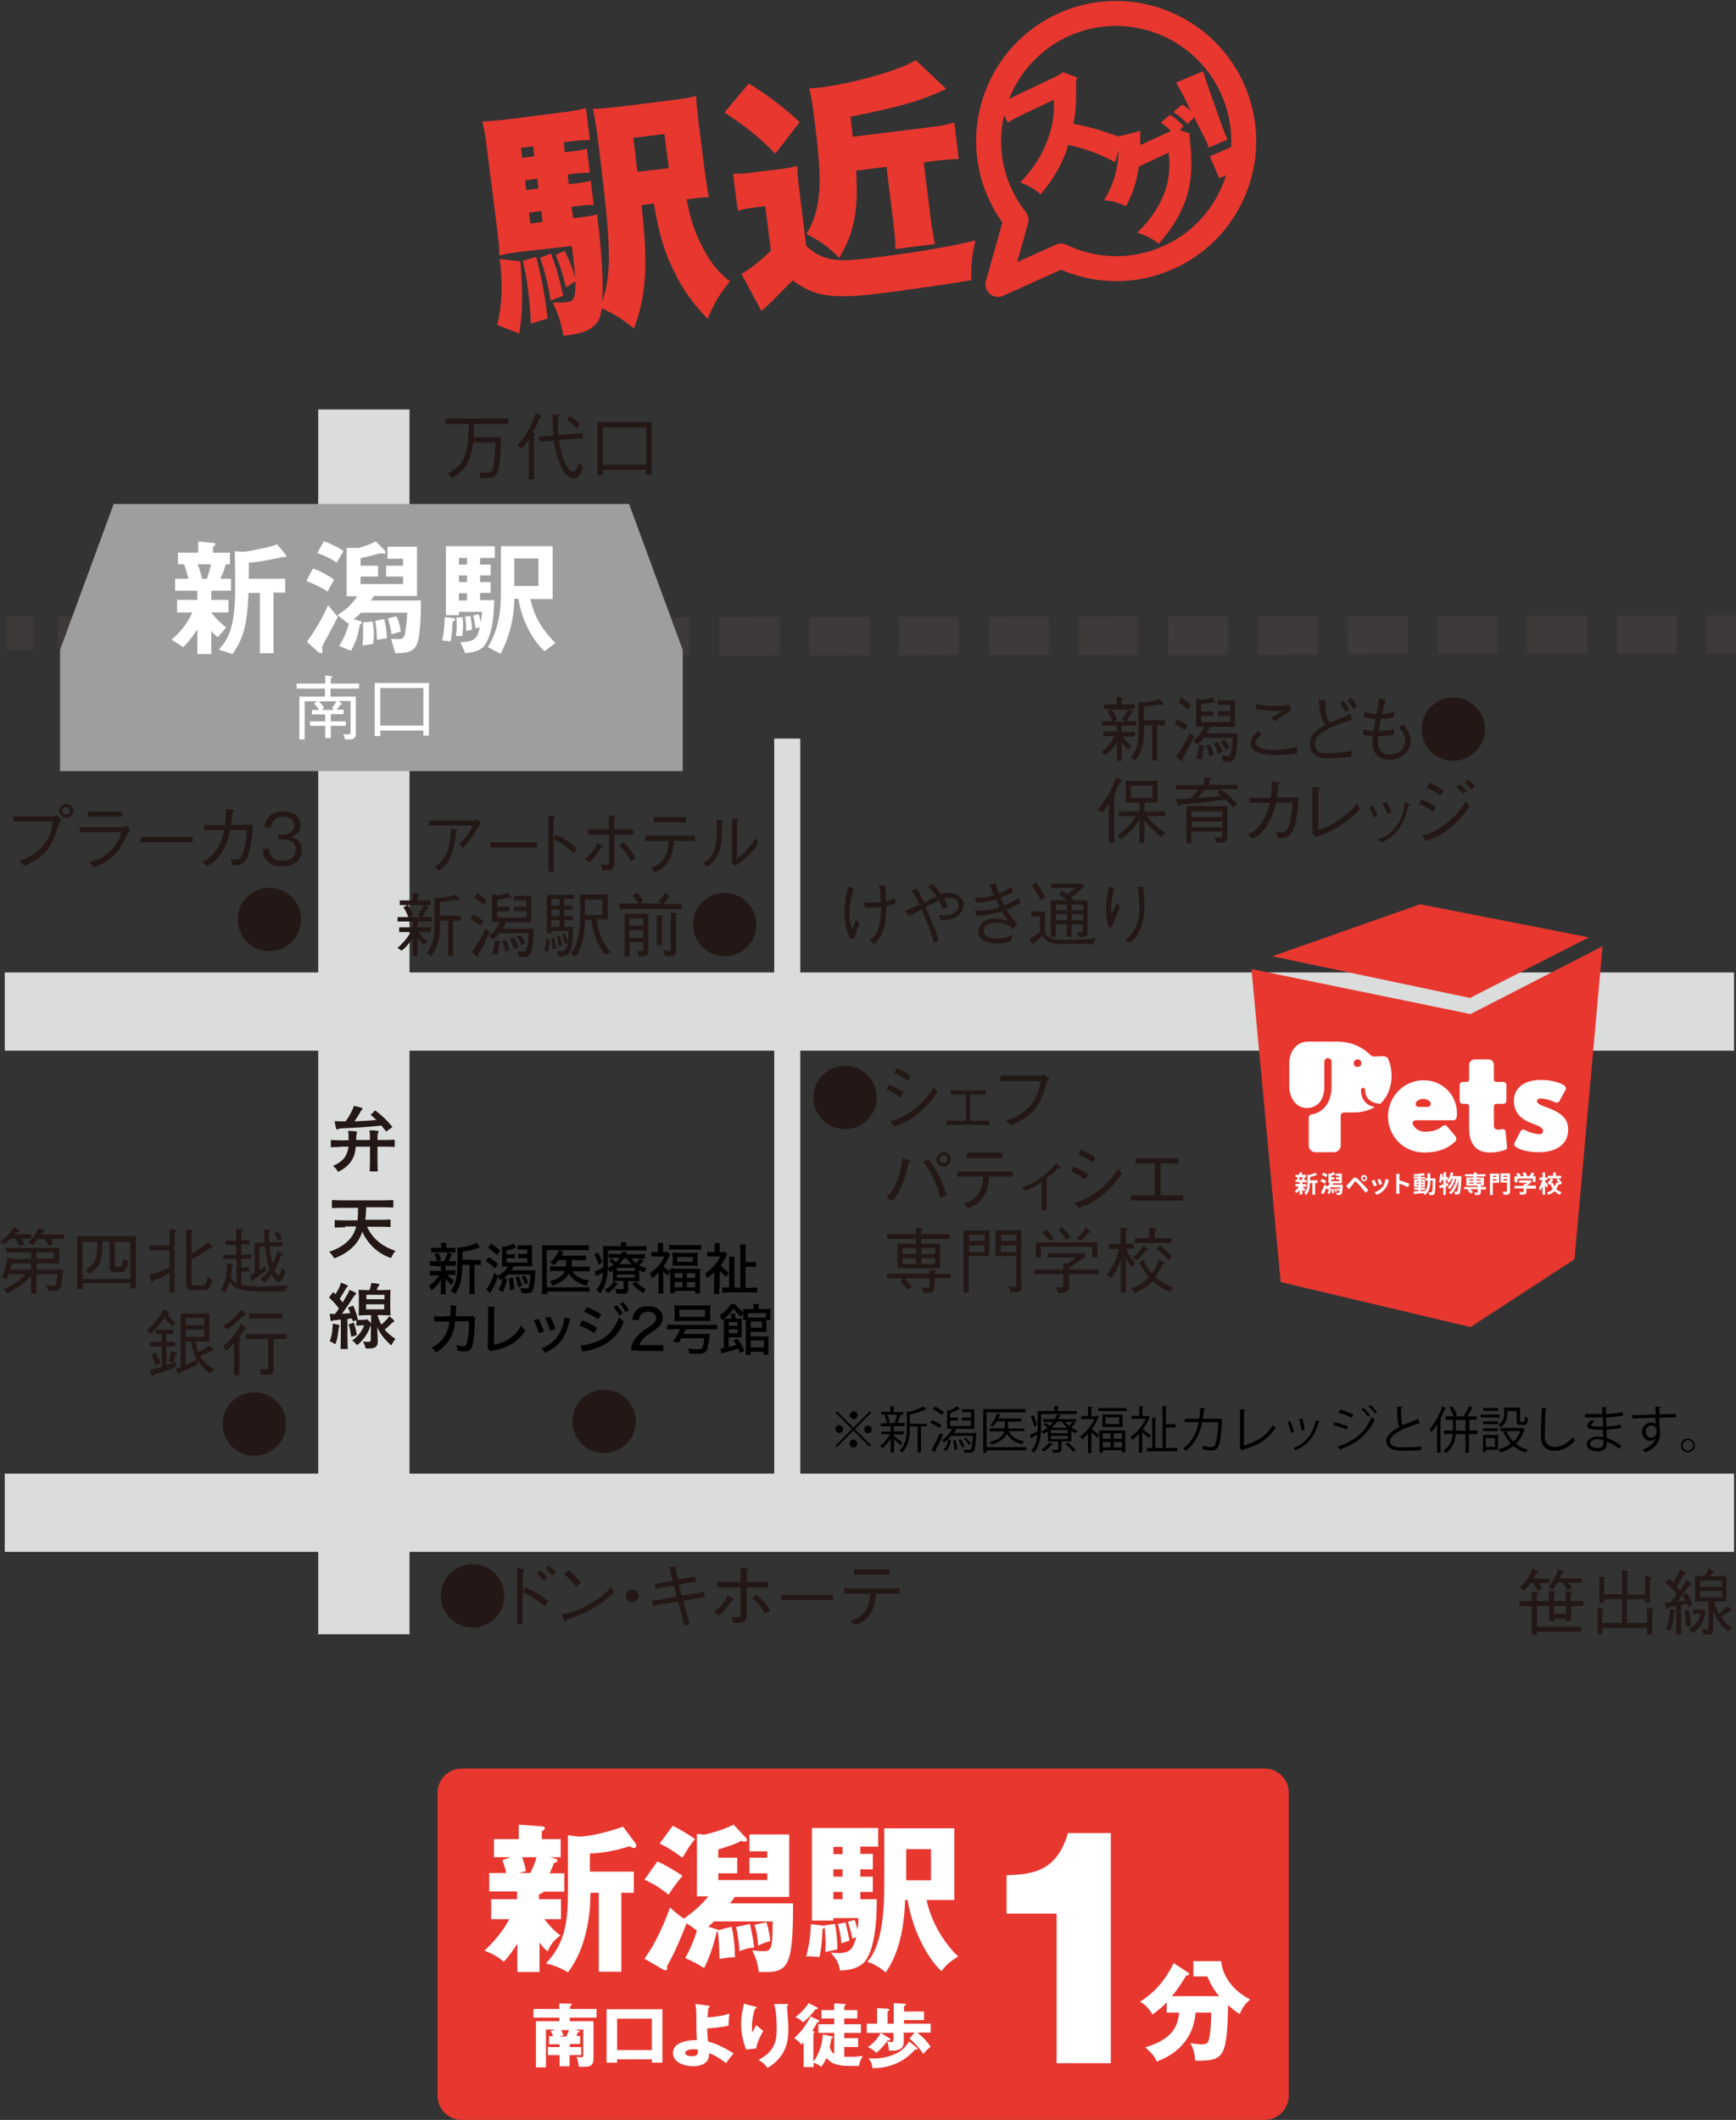 <?xml version="1.0" encoding="utf-8"?>
<!-- Generator: Adobe Illustrator 26.2.1, SVG Export Plug-In . SVG Version: 6.00 Build 0)  -->
<svg version="1.1" id="レイヤー_1" xmlns="http://www.w3.org/2000/svg" xmlns:xlink="http://www.w3.org/1999/xlink" x="0px"
	 y="0px" width="624.5px" height="762.6px" viewBox="0 0 624.5 762.6" style="enable-background:new 0 0 624.5 762.6;"
	 xml:space="preserve">
<rect x="0" y="0" width="624.5" height="762.6" fill="#333333" stroke="none"/>
<style type="text/css">
	.st0{fill:#E7372F;}
	.st1{fill:none;stroke:#E7372F;stroke-width:8.987;stroke-linejoin:round;}
	.st2{fill:#FFFFFF;}
	.st3{fill:none;stroke:#3E3A39;stroke-width:12.228;}
	.st4{fill:none;stroke:#3E3A39;stroke-width:12.228;stroke-dasharray:17.78,8.89;}
	.st5{fill:none;stroke:#3E3A39;stroke-width:13.685;}
	.st6{fill:none;stroke:#3E3A39;stroke-width:13.685;stroke-dasharray:21.522,10.761;}
	.st7{fill:none;stroke:#DBDCDC;stroke-width:28.147;}
	.st8{fill:none;stroke:#DBDCDC;stroke-width:32.839;}
	.st9{fill:none;stroke:#DBDCDC;stroke-width:9.381;}
	.st10{fill:#9E9E9F;}
	.st11{fill:#231815;}
</style>
<g>
	<g>
		<g>
			<path class="st0" d="M206.2,78.5l2.5-0.3c3.1-0.4,4.3-0.6,6.2-1.1c0,1,0,1,0.8,8.1c1,10.2,1.4,18.6,0.9,23.5
				c3.5-10.8,3.3-19.3-1-54.4c-1-8.2-1.5-11.1-2.3-15.2c2.9,0,5.2-0.2,10.2-0.8l17.6-2.2c4.7-0.6,6.9-0.9,9.3-1.6
				c0.1,2.3,0.3,4.1,0.9,9.4l2.2,17.5c0.5,3.8,1,7,1.5,9.5c-1.9,0.1-4.2,0.3-7,0.7l-1,0.1c1.5,7.7,3.2,12.7,6.3,18.3
				c2.7,5,5.3,8.1,9.3,11.2c-4,4.9-5.7,7.9-8,13.5c-5.6-5.7-9.1-10.8-12.4-17.6c-3.4-7.1-5-12.5-7-23.9l-4.4,0.6
				c2.4,21.9,1.7,32.2-2.7,44.4c-4.4-3.5-6.7-5-11.6-7.3c-0.6,3.4-1,4.4-2.1,5.6c-2.2,2.5-5.1,3.5-11.7,4.3c-1-5.1-1.9-8-3.9-12
				c2,0.1,3.6,0.1,5.1-0.1c2.6-0.3,3.2-1.8,3.1-7.5l-3.4,2.2c-1.1-4.5-2-7.5-3.7-11.7l3.2-1.5c1.6,3.1,2.8,6,3.8,9.7
				c-0.2-3.1-0.4-5.2-1.2-11.4L187,90.6c-3.1,0.4-5.3,0.8-7.4,1.3c0.1-2.4-0.2-4.8-0.6-8.2l-3.7-29.3c-0.6-4.9-1-7.6-1.8-10.7
				c2.7-0.1,5.3-0.3,10.1-0.9l17.3-2.2c4.2-0.5,6.7-0.9,9.9-1.7l1.4,11.5c-2.3,0-3.5,0.1-6.3,0.4l-3.1,0.4l0.4,3.6l2.3-0.3
				c2.7-0.3,4.1-0.6,5.6-1l1.1,8.6c-1.9,0.1-3.3,0.1-5.7,0.4l-2.3,0.3l0.4,3.5l2.3-0.3c2.7-0.3,4.1-0.6,5.6-1l1.1,8.7
				c-1.7,0-3.3,0.1-5.7,0.4l-2.3,0.3L206.2,78.5z M187.2,94c0.9,12.3,0.8,18.1-0.4,26l-7.9-3.1c1.7-7.3,2-13.9,0.9-23.7L187.2,94z
				 M191.8,52.6l-4.4,0.6l0.4,3.6l4.4-0.6L191.8,52.6z M192.9,92.4c1.7,6.6,2.9,12.6,3.7,19.1c0.1,1.1,0.2,1.7,0.4,3.1l-6,1.8
				c-0.3-5.3-0.4-6.9-1.1-12.5c-0.4-3.3-0.8-5.6-1.8-10.1L192.9,92.4z M193.3,64.3l-4.4,0.6l0.4,3.5l4.4-0.6L193.3,64.3z
				 M190.3,76.5l0.5,3.9l4.4-0.6l-0.5-3.9L190.3,76.5z M198.2,91.2c2,5.1,2.6,7.4,4.4,15.2l-4.5,1.7c-0.9-5.5-2-10-3.8-15.4
				L198.2,91.2z M240.6,60.5L239,48.2l-11.2,1.4l0.5,3.7c0.3,2.2,0.4,3.6,0.6,5.3c0.2,1.8,0.3,2.1,0.4,3.2L240.6,60.5z"/>
			<path class="st0" d="M269.4,30c8.4,5.4,11.7,8,18.3,13.9l-8.8,11.4c-6.4-6.5-10.6-9.8-18.3-14.8L269.4,30z M263.7,62.5
				c2.6,0,3.9,0,7.3-0.5l9.1-1.1c2.7-0.3,4.7-0.7,6.7-1.2c0.1,2.7,0.2,4.7,0.9,9.9l2.3,18.8c2.8,2.6,4.7,3.7,8,4.6
				c3.4,0.9,7.6,0.8,17.1-0.4c15-1.9,26.2-3.8,35.8-6.1c-1.3,5.6-1.6,8.8-1.5,14.3c-7.1,1.2-22.1,3.4-31.5,4.6
				c-18.5,2.3-24.8,1.4-32.7-4.5c-3.1,2.9-3.3,3.2-6.7,6.7c-0.8,0.9-3.2,3-4.6,4.3l-7.2-13.4c0.3-0.2,0.3-0.2,1-0.6
				c1.9-0.9,6.4-4.6,9.6-7.7l-2-16l-4.3,0.5c-1.9,0.2-3.2,0.5-5.6,1.1L263.7,62.5z M308,61.4c0.4,7.6,0.3,12.2-0.7,17.5
				c-1,5.1-2.2,8.4-5.4,13.9c-4.1-4.2-6.9-6.1-11.8-8.6c5.2-8.7,5.9-17.5,3.1-39.3c-1-8.3-1.3-9.9-2.1-13.1c1.7-0.1,2.9-0.2,3.8-0.3
				c12.4-1.5,29.8-6.6,34.5-9.9l11,10.4c-9,4.2-16.4,6.4-34.5,10l0.9,7.2l26.5-3.3c4.4-0.5,6.9-0.9,10-1.8l1.6,13.1
				c-3.3,0.1-6.4,0.4-9.6,0.8l-3,0.4l2.4,19.4c0.7,5.2,1.1,7.8,1.7,10l-14.3,1.8c0-2.7-0.2-5.2-0.8-10.1L318.9,60L308,61.4z"/>
		</g>
		<g>
			<g>
				<path class="st0" d="M401.1,58.3c-5.5-2.9-10.7-4.8-16.8-6.2c-1.8,6.2-5,11.9-9.9,17.8c-2.7-2.2-4.1-3-7.4-4.3
					c4.3-4.4,7.3-8.9,9.4-14.1c2.1-5.3,3-10,2.7-15.6l-10.4,4.9c-3.4,1.7-4.7,2.3-6.2,3.3L359,37c1.7-0.5,2.8-0.9,4.4-1.6
					c0.3-0.1,1.1-0.5,2.2-1.1l13.7-6.5c1.9-0.9,2.1-1,3-1.9l5.2,2c-0.3,0.9-0.4,1.4-0.4,3c0.1,6-0.1,9.6-1,13.6
					c6.5,1.3,8.8,2,17.8,5.1L401.1,58.3z"/>
			</g>
			<g>
				<path class="st0" d="M428,48c-0.1,1,0,1.3,0.3,4.8c0.4,3.9,0.4,9-0.2,12.7c-1.2,7.7-4.6,14.6-11.3,22.2c-2.5-2-4.5-3-7.7-4
					c4.8-4.7,7.8-9.2,9.8-14.3c1.6-4.4,2.2-9.2,1.5-14.5l-10.7,5c-0.8,5.3-2.1,9.5-4.6,14.3c-3.1-1.4-4.5-1.8-7.9-2.2
					c3.4-5.7,4.9-10.9,5.2-17.2c0.1-2.6,0-4.1-0.5-5.6l8.3-2.1c0,0.5-0.1,0.6,0,1.2c0,0.2,0,0.4,0,0.8c0,0.4,0,0.8,0,1
					c0,1.4,0,1.4,0,2.1l9.1-4.2c0.6-0.3,0.9-0.4,1.9-0.9c-1.1-1.1-2.2-2-3.6-3l3.3-2.8c2,1.2,3.1,2.2,4.9,4.1l-1.4,1.4L428,48z
					 M425.3,37.6c1.8,1.1,3.1,2.1,5,4l-3.1,3c-1.9-2-3.4-3.2-5.1-4.3L425.3,37.6z"/>
			</g>
			<g>
				<path class="st0" d="M434.8,53.1c-0.3-0.9-0.4-1.2-0.7-1.9c-0.3-0.8-0.3-0.8-1.6-3.2L426,35.1c-0.8-1.7-1.8-3.5-2.9-5.4l9.7-4.1
					c0.3,1,1.3,4,1.9,5.8l4.8,13.6c0.7,1.8,1,2.6,1.2,3.3c0.2,0.4,0.4,0.9,0.9,1.9L434.8,53.1z M438.6,64.1l-3.4-7.9l8.4-3.6
					l3.4,7.9L438.6,64.1z"/>
			</g>
			<g>
				<g>
					<path class="st1" d="M443.3,31.8C432.8,8.7,405.6-1.5,382.6,8.9c-23.1,10.5-33.3,37.7-22.9,60.7c1.6,3.4,3.5,6.6,5.8,9.5
						l-6.5,23.2l22.7-10.2c11.8,5.7,26,6.3,38.9,0.4C443.5,82.1,453.8,54.9,443.3,31.8z"/>
				</g>
			</g>
		</g>
	</g>
</g>
<g>
	<g>
		<path class="st0" d="M463.6,753.9c0,4.8-3.9,8.7-8.7,8.7H166.1c-4.8,0-8.7-3.9-8.7-8.7v-109c0-4.8,3.9-8.7,8.7-8.7h288.8
			c4.8,0,8.7,3.9,8.7,8.7V753.9z"/>
	</g>
	<g>
		<path class="st2" d="M204.9,736.4h4.2v2.9h-4.2v4h-3.6v-4h-4.2v-2.9h4.2v-1h-3.8v-2.9h1.5c-0.4-0.9-0.5-1.1-0.9-1.9l1.8-0.5h-3.5
			v13.6h-3.6v-16.6h8.4v-1.3h-9.3v-3.1h9.3v-2l4.1,0.1c0.2,0,0.4,0.1,0.4,0.3c0,0.3-0.2,0.3-0.6,0.4v1.2h9.5v3.1H205v1.3h8.5v13.5
			c0,2.9-1.8,2.9-3.7,2.9c-0.7,0-1,0-1.6-0.1c-0.1-1.2-0.3-2.1-0.8-3.5c0.4,0.1,1.4,0.2,1.7,0.2c0.7,0,0.7-0.5,0.7-1v-9h-2.9
			l1.3,0.4c0.2,0.1,0.3,0.2,0.3,0.3c0,0.3-0.4,0.3-0.6,0.3c-0.2,0.6-0.4,0.9-0.5,1.3h1.3v2.9h-3.7V736.4z M201.8,730.2
			c0.4,0.7,0.7,1.3,0.9,2c-0.5,0.1-0.9,0.2-1.5,0.4h2.5c0.1-0.2,0.6-1.2,1-2.3H201.8z"/>
		<path class="st2" d="M222,740.8v1.2h-3.8v-19.2h20.1v19.2h-3.8v-1.2H222z M234.5,737.5v-11.3H222v11.3H234.5z"/>
		<path class="st2" d="M254.9,721.5c0.2,0,0.4,0.1,0.4,0.4c0,0.3-0.3,0.4-0.5,0.5c-0.2,1.8-0.2,2.8-0.3,3.3c2.7-0.1,5.3-0.5,7.9-1.3
			c-0.2,1-0.3,3.3-0.3,4.3c-2.4,0.6-6.2,0.9-7.7,1c0,1,0.1,3.7,0.4,4.8c2.4,0.3,7.4,3,9.1,4.2c-0.6,0.7-1.7,1.9-2.7,3.5
			c-0.6-0.5-3.7-2.8-6.1-3.6c0,0.7,0,2-1,3.1c-1.4,1.5-3.9,1.6-4.7,1.6c-3.2,0-7.3-1.3-7.3-4.8c0-3.7,5-4.6,7.9-4.6
			c0.3,0,0.5,0,0.7,0c-0.2-3.6-0.2-3.9-0.2-9c0-1.3-0.1-2.8-0.4-4L254.9,721.5z M249.3,737.2c-1.3,0-2.8,0.4-2.8,1.3
			c0,1.1,2,1.2,2.2,1.2c2.4,0,2.4-0.9,2.4-2.3C250.9,737.3,250.4,737.2,249.3,737.2z"/>
		<path class="st2" d="M271.5,721.8c0.5,0.1,0.7,0.2,0.7,0.4c0,0.3-0.4,0.4-0.6,0.4c-0.7,2.1-1.1,4.2-1.1,6.4c0,1.1,0.1,1.6,0.2,2.2
			c0.2-0.4,0.3-0.6,0.6-1.3c0.4-0.9,0.6-1.2,0.8-1.4c1.1,1,1.3,1.2,2.5,2.1c-0.4,0.6-2.1,3.4-2.6,6.3l-3.6,0.4
			c-1.7-4.3-1.8-7.8-1.8-9.3c0-2,0.2-3.5,0.8-6.2c0.1-0.6,0.1-0.7,0.2-1L271.5,721.8z M282.9,720.9c0.3,0,0.6,0,0.6,0.4
			c0,0.3-0.2,0.3-0.4,0.4c0,0.9,0.4,4.7,0.4,5.5c0.1,0.9,0.1,2,0.1,2.9c0,3.2-0.3,9.6-7.5,13.8c-1.5-2-2.7-2.6-3.3-2.9
			c6-2.9,6.6-7.2,6.6-10.9c0-3.1-0.1-6.2-0.9-9.2L282.9,720.9z"/>
		<path class="st2" d="M300.1,731.3h-5.7v-3.1h5.7v-2.1h-4.6v-3h4.6v-2.4l3.6,0.2c0.2,0,0.5,0,0.5,0.3c0,0.3-0.3,0.4-0.5,0.5v1.4
			h4.7v3h-4.7v2.1h6v3.1h-6v1.9h5v3.2h-5v3.5c0.8,0,1.5,0,2.1,0c2.6,0,3.8-0.2,4.6-0.3c-0.8,1.3-1.2,2.2-1.4,3.6
			c-5.1,0-5.9,0-7.6-0.4c-1.5-0.3-3.2-1.3-4.1-2.5c-0.6,1.4-1.1,2.2-1.9,3.2c-0.6-0.5-1.4-1-2.7-1.5v1.6h-3.6v-8.9
			c-0.3,0.3-0.5,0.5-0.8,0.8c-0.9-1.1-1.4-1.5-2.6-2.3c2.8-2.4,4.8-5.7,5.9-7.8l2.8,1.3c0.2,0.1,0.3,0.2,0.3,0.4
			c0,0.4-0.5,0.4-0.7,0.4c-0.8,1.5-1.3,2.3-1.8,3.1l0.4,0.1c0.2,0,0.4,0.1,0.4,0.3c0,0.2-0.1,0.3-0.4,0.4v10.2
			c2-2.4,3.2-6.1,3.4-9.7l3.1,0.6c0.3,0,0.5,0.2,0.5,0.4c0,0.2-0.1,0.2-0.5,0.4c-0.4,2.1-0.4,2.4-0.6,3.2c0.6,1.7,1.1,2.1,1.6,2.3
			V731.3z M293.9,722.1c0.2,0.1,0.3,0.2,0.3,0.4c0,0.4-0.6,0.3-0.8,0.3c-1.6,2-2.6,3.2-4.5,4.7c-1.1-1-1.7-1.5-2.8-1.8
			c0.6-0.5,3.1-2.4,4.8-5.1L293.9,722.1z"/>
		<path class="st2" d="M334.8,727.9v3.3h-4.8c2.1,1.7,3.3,2.9,4.8,5.1c-1,0.7-2.3,2.1-2.7,2.6c-0.6-1-1.6-2.6-4.9-5.6l1.8-2.1h-3.9
			v3.4c0,3.1-2.9,3.1-4.4,3.1c-0.4,0-0.7,0-0.9,0c-0.1-1.6-0.3-2.3-0.7-3.4c-0.7,1.1-2.3,2.9-3.8,4.2c-0.8-0.9-2.5-1.8-3.1-2.1
			c1.9-1.2,3.8-3.4,4.6-5.1l3.3,2c0.1,0.1,0.2,0.2,0.2,0.3c0,0.2-0.2,0.4-0.4,0.4c-0.3,0-0.5-0.1-0.6-0.1c-0.1,0.1-0.2,0.3-0.2,0.4
			c1,0.3,1.2,0.3,1.4,0.3c0.8,0,0.9-0.3,0.9-0.9v-2.4h-9.6v-3.3h3.7v-5.6l3.8,0.2c0.2,0,0.6,0,0.6,0.4c0,0.3-0.4,0.4-0.6,0.5v4.5
			h2.2v-7.4l3.9,0.2c0.2,0,0.5,0,0.5,0.3c0,0.2-0.3,0.4-0.7,0.5v2h7.2v3.1h-7.2v1.3H334.8z M329.8,736.6c0.2,0.2,0.3,0.3,0.3,0.4
			c0,0.2-0.1,0.3-0.3,0.3c-0.1,0-0.3-0.1-0.5-0.1c-1.8,1.9-6.3,6.8-15.4,6.8c-0.3-1.5-0.5-2.3-1.4-3.6c0.6,0.1,1.2,0.1,2.2,0.1
			c3.2,0,6.1-1,8.1-2c1.8-0.9,3-2.3,4.3-4.1L329.8,736.6z"/>
	</g>
	<g>
		<g>
			<path class="st2" d="M419.7,724v-3.7c-1.3,1.4-2.1,2.1-5.1,4.4c-1.9-3.1-3.4-4-4.5-4.6c3.1-2,8.1-5.6,12.1-13.9l5.2,3.4
				c0.2,0.1,0.4,0.3,0.4,0.6c0,0.3-0.6,0.4-1,0.4c-2.9,4.5-3.4,5.4-5.3,7.5h17.1c-1.7-1.9-2.6-3.4-4.3-7.1h-5v-5.5h10
				c0.3,3.4,2.3,9.5,10.4,13.8c-1.7,1.5-2.8,2.9-3.7,5.2c-1-0.5-1.6-0.9-4.2-3.2c-0.4,18.2-1.4,20-10.6,20c-0.5,0-0.9,0-1.3-0.1
				c0-2.9-1.1-5.2-1.7-6.2c2,0.2,2.6,0.4,3.8,0.4c1.4,0,2.3,0,2.7-1.2c0.2-0.4,1-3,1-10.2h-5.6c-1,12.5-11,16.5-14,17.6
				c-0.5-1.4-1.4-2.7-4.1-5.1c10.2-3,11.7-8,12.2-12.5H419.7z"/>
		</g>
	</g>
	<g>
		<path class="st2" d="M380.1,742.2v-53.8h-18v-13.8c10.6-0.3,18.2-2.1,22.1-15.2h15.4v82.8H380.1z"/>
	</g>
	<g>
		<path class="st2" d="M194.1,683.2h7.7v7.2h-6c3.2,4,4.9,5.2,5.8,5.8c-2.6,2.1-3.2,2.8-4.6,5.8c-0.9-0.7-1.6-1.4-2.9-3.2v10.6h-8
			v-10.2c-1.4,2.2-3.1,4.7-4.9,6.5c-2.1-1.8-3.7-2.7-6.9-4c4.9-4.6,7.7-8.9,8.9-11.3h-6.5v-7.2h9.3v-2.8H176v-6.6h6.1
			c-0.1-0.5-0.5-2.5-1.4-4.6l2.9-1.1h-5.9v-6.5h8.9v-5.2l8.3,0.6c0.7,0.1,1.1,0.2,1.1,0.7c0,0.4-0.3,0.6-1.1,1.1v2.8h6.8v6.5h-3.9
			l1.9,0.5c0.6,0.1,0.8,0.3,0.8,0.7c0,0.5-0.3,0.6-1.2,0.9c-0.5,1.2-0.5,1.4-1.6,3.7h5.3v6.6h-7.4c-0.5,0.6-1.3,0.8-1.7,0.9V683.2z
			 M187.8,668.1c0.2,0.4,0.9,2.2,1.4,5l-2.6,0.7h4.2c0.9-1.9,1.7-3.8,2.2-5.7H187.8z M204.2,660.2l4,0.5c4.8,0,12.8-2.4,15.9-3.6
			l4.5,6c0.1,0.2,0.3,0.5,0.3,0.8c0,0.4-0.2,0.9-0.9,0.9c-0.3,0-0.7-0.2-1.6-0.6c-4.9,1.5-8.7,2.3-14.2,2.6v6.5H228v7.6h-4.5v28.4
			h-8.1v-28.4h-3c0,15.9-5.2,24.9-8.1,28.6c-2.9-1.7-5-2.5-7.9-3.2c7.2-7.6,7.9-15.7,7.9-26.1V660.2z"/>
		<path class="st2" d="M263.2,693.1c0.7,3.2,1.1,6.1,1.2,11c-1.8,0-2.6,0.1-5.6,0.6c0-1.1-0.1-7.2-0.6-9.9h-0.3
			c-1.5,5.9-2.5,8.9-4.6,13.2c-1.8-1.2-4.8-2.8-6.8-3.6c1.5-2.8,2.9-5.6,4.2-9.9c-1.7-1.3-2.3-1.7-3.7-2.6
			c-2.1,5.3-4.3,10.6-7.1,15.5c0.2,0.8,0.2,1.4-0.5,1.4c-0.2,0-0.5-0.1-0.7-0.2l-6.9-4c3.7-4.7,7.7-13.8,9.2-18.4c1.1,1,3.2,2.8,5,4
			c2.5-1.7,5.8-4.3,8.8-8h-4.1v-22.5l2.6,0.3c1.4-0.3,6.5-1.5,10.6-3.6l4.6,4.9c0.1,0.1,0.2,0.3,0.2,0.6c0,0.4-0.3,0.6-0.9,0.6
			c-0.3,0-0.5,0-1.1-0.3c-1.1,0.6-2.3,1.3-8.3,3.1v3h6.8v5.6h-6.8v2.4H276v-2.4h-6.4v-5.6h6.4v-2.3h-6.4v-6.1h14.3v22.5h-19.6
			c-0.3,0.5-0.7,1-1.7,2.3h22.7c0,24.4-2.1,24.9-12.3,24.7c-0.6-3.8-1.2-5.3-2.4-7.8c1.9,0.3,4,0.3,4.4,0.3c1.9,0,2.5-0.9,2.8-4.2
			c0.1-1,0.1-5.6,0.2-6.5h-21.2c-0.3,0.3-0.7,0.7-2,1.9l3.2,1c0.2,0.1,0.4,0.2,0.6,0.2L263.2,693.1z M236.5,669.6
			c2.4,1.1,6.8,3.6,9,5.2c-0.9,1.1-3,3.6-5,6.8c-2.4-2-5.4-4-8.7-5.4L236.5,669.6z M242,656.8c2.7,1.3,6,3.3,8,4.8
			c-1.9,2.3-2.2,2.9-4.5,6.7c-0.7-0.5-4.3-3.3-8.2-5.1L242,656.8z M269.8,692.1c0.8,3.8,1.1,5.3,1.5,8.5c-1.8,0.1-3,0.4-5.3,1.3
			c-0.2-3.9-0.8-6.9-1.2-8.7L269.8,692.1z M275.7,691.5c0.7,2.1,1.2,4.4,1.4,6.8c-0.5,0.1-2.4,0.6-4.4,1.6c-0.1-1.7-0.3-4.8-1.3-7.5
			L275.7,691.5z"/>
		<path class="st2" d="M296.6,692.6l3.8-0.5c0.6,3.5,0.9,6.4,0.8,9.2c-0.8,0.2-3.7,0.7-4.3,0.9c0-0.7,0.1-1.6,0.1-2.9
			c0-2.2-0.2-4.2-0.3-5.8c-0.1,0.2-0.5,0.3-0.8,0.3c0,0.5-0.2,6.5-1.1,10.2c-2.7-0.2-3.3-0.3-4.8-0.2c1-3.6,1.6-7.8,1.7-11.6
			l4.4,0.5c0.3,0.1,0.5,0.1,0.7,0.2L296.6,692.6z M314,667v5.5h-4.5v2.6h4.5v5.5h-4.5v2.6h5.9c0,3.7,0,17-4.2,22.3
			c-2.5,3.1-7.4,3.4-9.1,3.3c-0.3-2.6-1-3.7-3.2-6.4c0.7,0.1,1.5,0.2,2.5,0.2c4.6,0,5.5-1.7,6.6-5.7c-0.3,0.1-1.1,0.3-1.4,0.5
			c-0.3-1.8-0.7-3.3-1.6-6.1l2.5-0.6c0.6,2.1,0.9,2.9,1,3.4c0.3-1.9,0.3-3.3,0.3-4.1h-9v0.9h-7.7v-33.3h23.8v6.7h-6.4v2.6H314z
			 M303.1,667v-2.6h-3.3v2.6H303.1z M299.8,672.5v2.6h3.3v-2.6H299.8z M299.8,680.6v2.6h3.3v-2.6H299.8z M304.2,691.6
			c0.3,1.5,1.1,4.8,1.4,6.5c-0.5,0.2-2.5,0.8-2.9,1c-0.2-2.6-0.6-4.5-1.3-7L304.2,691.6z M325.6,683.6c-0.5,16.3-5.2,23.3-7,26
			c-1.4-1.4-4.1-3.1-6.6-3.9c1.6-1.8,6.1-6.9,6.1-27.1v-20.9h25.2v25.8h-10c2.8,12.6,11.1,20.1,11.4,20.3c-2.7,1.7-4.4,3-6,5.3
			c-3.3-2.8-10-12.3-12.2-25.6H325.6z M326,665.2v11.2h8.9v-11.2H326z"/>
	</g>
</g>
<g>
	<g>
		<g>
			<g>
				<g>
					<line class="st3" x1="2.6" y1="227.8" x2="12" y2="227.8"/>
					<line class="st4" x1="20.9" y1="227.8" x2="43.1" y2="227.8"/>
					<line class="st3" x1="47.6" y1="227.8" x2="57" y2="227.8"/>
				</g>
			</g>
			<g>
				<g>
					<line class="st5" x1="140.6" y1="229.1" x2="151.2" y2="229.1"/>
					<line class="st6" x1="162" y1="229.1" x2="608.5" y2="228.3"/>
					<line class="st5" x1="613.9" y1="228.2" x2="624.5" y2="228.2"/>
				</g>
			</g>
		</g>
		<line class="st7" x1="1.7" y1="363.9" x2="623.8" y2="363.9"/>
		<line class="st7" x1="1.7" y1="544.2" x2="623.8" y2="544.2"/>
		<line class="st8" x1="130.9" y1="147.3" x2="130.9" y2="587.9"/>
		<line class="st9" x1="283.2" y1="265.7" x2="283.2" y2="543.4"/>
		<polygon class="st10" points="245.6,233.8 21.6,233.8 40.9,181.3 226.3,181.3 		"/>
		<rect x="21.6" y="233.8" class="st10" width="224" height="43.6"/>
		<g>
			<g>
				<path class="st11" d="M4.9,295.5v-1.8h14.2c0.2,0,0.6-0.2,1.2-0.5l1.9,1.7c-0.6,0.6-0.7,0.7-0.9,1.1c-2,7-3.6,9.6-6.9,12.2
					c-1.6,1.3-2.8,2-5.7,3.3l-1.8-1.8c2.1-0.7,4.9-1.7,7.6-4.4c3.3-3.3,4-6.7,4.6-9.8H4.9z M21.3,291.7c0-1.4,1.2-2.5,2.6-2.5
					c1.3,0,2.5,1.1,2.5,2.5c0,1.3-1.1,2.5-2.5,2.5C22.4,294.2,21.3,293.1,21.3,291.7z M25.2,291.7c0-0.8-0.6-1.4-1.4-1.4
					c-0.7,0-1.4,0.5-1.4,1.4c0,0.7,0.6,1.4,1.4,1.4C24.6,293.1,25.2,292.5,25.2,291.7z"/>
				<path class="st11" d="M28.7,299.5v-1.9H44c0.2,0,0.9-0.3,1.4-0.7l1.5,1.9c-0.6,0.5-0.7,0.6-0.9,0.9c-2.4,4.8-2.7,5.3-3.5,6.3
					c-3.2,3.9-5.9,4.9-8.7,5.9l-1.7-1.7c2.3-0.6,4.7-1.2,7.7-4.2c2.5-2.6,3.3-4.9,3.9-6.6H28.7z M43.8,293.8H31.6V292h12.3V293.8z"
					/>
				<path class="st11" d="M50.6,303v-1.9h18.7v1.9H50.6z"/>
				<path class="st11" d="M81,296.6c0.3-2.8,0.3-4.5,0.3-5.6l2.5,0.3c0.2,0,0.4,0.1,0.4,0.3c0,0.1,0,0.2-0.7,0.6
					c0,1.7-0.1,2.7-0.3,4.5h7.8c-0.1,1.9-0.3,5.2-1.2,9.1c-0.2,0.7-0.8,3.5-2.2,4.6c-0.8,0.7-1.8,0.8-4,0.9l-0.7-2.2
					c0.4,0.1,0.8,0.1,1.6,0.1c1.2,0,2.4,0,3.3-3.6c0.8-3.3,0.9-5.5,1-7h-5.9c-0.5,2.1-1.1,4.8-2.9,7.7c-2,3.3-3.7,4.3-5.6,5.3
					l-1.6-1.6c1.5-0.7,3.1-1.5,4.9-4.1c1.8-2.6,2.5-5.2,3-7.3h-7.3v-1.8H81z"/>
				<path class="st11" d="M101.6,311.7c-2.2,0-4.5-0.5-5.9-2.6c-1-1.4-1.1-2.8-1.2-3.8h2.3c0.1,1,0.3,4.4,4.8,4.4
					c3.2,0,4.8-1.8,4.8-4.1c0-2.7-2.3-3.6-4.3-3.6h-2v-1.7h1.7c1.4,0,4-0.8,4-3.3c0-1.4-0.8-3.2-4-3.2c-1.2,0-2.5,0.3-3.3,1.3
					c-0.8,0.9-0.9,1.9-1,2.6h-2.3c0.4-4.6,3.8-5.8,6.6-5.8c3.8,0,6.3,2,6.3,4.9c0,3.2-2.5,4-3.3,4.3c1.1,0.3,3.8,1,3.8,4.6
					C108.7,309.1,106.1,311.7,101.6,311.7z"/>
				<path class="st11" d="M108.3,330.8c0,6.3-5.1,11.4-11.4,11.4c-6.3,0-11.4-5.1-11.4-11.4c0-6.4,5.2-11.4,11.4-11.4
					C103.1,319.3,108.3,324.4,108.3,330.8z"/>
			</g>
		</g>
		<g>
			<g>
				<polygon class="st0" points="529,364.8 450.2,348.6 460.7,461.2 529,477.4 566.4,453 576.5,340.4 				"/>
				<polygon class="st0" points="528.8,359 457.7,344 510.9,325.3 571.6,337.2 				"/>
			</g>
		</g>
		<g>
			<g>
				<path class="st11" d="M306.1,337.9c-1.6-2.2-2.3-6.7-2.3-9.5c0-3.8,0.8-7.6,1.3-9.6l2,0.9c-0.8,2.8-1.5,5.6-1.5,9.1
					c0,1.9,0.2,3.8,0.9,5.6c0.6-1.1,1-2.2,1.3-3.4l1.5,1.2c-0.8,1.6-1.4,3.4-2,5.2L306.1,337.9z M318.4,318.6
					c0.3,1.8,0.3,3.7,0.3,5.6c1.3-0.3,2.2-0.6,3.3-1.1l0.1,2c-0.9,0.3-1.2,0.4-3.3,0.9c0,7.8-1.2,10.3-4.2,13.5l-1.8-1.2
					c1.4-1.1,2.5-2,3.4-5.1c0.7-2.3,0.7-5.2,0.7-6.9c-1.1,0.1-2.5,0.3-4.2,0.3c-0.4,0-0.7,0-1.4-0.1l-0.8-2c0.5,0.1,1.4,0.2,3.1,0.2
					c1.5,0,2.6-0.1,3.3-0.2c-0.1-1.3-0.1-3.5-0.7-6.1L318.4,318.6z"/>
				<path class="st11" d="M339.2,327.1c-0.7-1.8-1.2-2.6-1.5-3.1c-0.9,0.4-1.9,0.8-4.7,2.3c1,2.2,3.6,8.3,4.7,12l-1.7,0.9
					c-1.4-4.6-2.6-7.9-4.5-12.1c-3.1,1.8-3.5,2-4.4,2.4l-1.5-1.8c1.2-0.4,2.2-0.9,5.2-2.3c-1.5-2.9-2.1-3.9-3-5.1l2.1-0.6
					c0.9,1.6,1.6,3.1,2.5,5c0.4-0.2,2.2-1.1,2.6-1.3c1.2-0.6,1.4-0.6,1.9-0.9c-0.7-1.1-1.6-2.3-3.2-3.6l1.7-1
					c0.9,0.9,1.8,1.8,3.2,3.8c0.5-0.2,1.6-0.5,2.9-0.5c2.7,0,5.1,1.9,5.1,4.3c0,2.7-2.3,4.3-3.6,4.8c-1.2,0.5-2.2,0.7-4.7,0.8
					l-0.6-1.9c0.3,0,1.2,0.1,1.8,0.1c1.9,0,5.3-0.6,5.3-3.5c0-1.2-0.8-2.9-3.1-2.9c-0.6,0-0.9,0.1-2.2,0.4c0.5,0.8,0.6,1,1.5,2.9
					L339.2,327.1z"/>
				<path class="st11" d="M358.2,317.8c0.3,1.3,0.6,2.2,1.1,3.6c1.8-0.7,3.1-1.4,4.6-2.4l0.5,1.8c-1.4,0.9-2.5,1.4-4.4,2.1
					c0.4,1,0.8,1.9,1.3,2.8c1.5-0.6,3.1-1.3,5.3-2.8l0.5,1.8c-0.7,0.5-1.9,1.3-4.9,2.5c0.5,0.9,1.1,2.1,2.2,3.4
					c0.2,0.3,1.3,1.5,1.5,1.8l-1.5,1.8c-0.7-0.7-1.1-1-2-1.4c-1.1-0.5-2.5-0.9-4-0.9c-1.6,0-4.5,0.6-4.5,2.9c0,2.6,3.2,2.9,4.7,2.9
					c2.5,0,4.3-0.8,5.5-1.3l-0.2,2.1c-0.8,0.3-2,0.9-5.1,0.9c-1.1,0-4-0.2-5.4-1.4c-0.9-0.7-1.4-1.8-1.4-3c0-3.1,2.9-4.6,6-4.6
					c1.6,0,2.7,0.3,4.7,0.9c-0.6-0.7-1-1.3-2.3-3.4c-5,1.4-7.4,1.5-9,1.5l-0.8-1.9c1,0.1,1.4,0.1,1.8,0.1c3.2,0,6-0.8,7.2-1.2
					c-0.2-0.4-1.2-2.4-1.4-2.8c-2.3,0.6-4.6,1.1-6.9,1.1l-0.9-1.9c0.7,0.1,1.1,0.1,1.5,0.1c2.5,0,4.6-0.5,5.6-0.8
					c-0.5-1.2-1-2.4-1.5-3.9L358.2,317.8z"/>
				<path class="st11" d="M393.3,339.6h-11.4c-4.1,0-5.6-0.9-6.9-3c-0.5,0.5-1.4,1.3-2.9,2.5c0,0.4,0,0.8-0.3,0.8
					c-0.2,0-0.3-0.2-0.4-0.3l-1.1-1.7c1.1-0.6,2.1-1.3,3.8-2.7v-5.6H371v-1.7h4.9v6.8c0,1.5,1.2,2.6,2.2,2.9c0.9,0.3,1.9,0.5,5,0.5
					c6.1,0,9.3-0.4,11.1-0.7L393.3,339.6z M374.5,323.9c-1.3-2.4-2.2-3.9-3.3-5.4l1.5-1.1c1.1,1.5,2.2,3.1,3.3,5.4L374.5,323.9z
					 M388.4,337.2l-1.1-1.9c0.7,0.1,1.1,0.1,1.3,0.1c1,0,1-0.4,1-1.1v-1.7h-4.1v4.4h-1.8v-4.4h-3.9v4.5h-1.8v-13.2h5.7
					c-0.7-0.7-1.4-1.3-2.7-2l1-1.5c0.6,0.3,0.6,0.4,2,1.3c1.8-1.4,2-1.5,2.9-2.3h-8.7v-1.5h11.2l0.7,1.1c-2,1.6-3,2.5-4.9,3.8
					c0.7,0.6,0.9,0.9,1.1,1.1h4.9v10.9C391.5,336.5,391.2,337,388.4,337.2z M383.8,325.4h-3.9v2h3.9V325.4z M383.8,328.9h-3.9v2.1
					h3.9V328.9z M389.7,325.4h-4.1v2h4.1V325.4z M389.7,328.9h-4.1v2.1h4.1V328.9z"/>
				<path class="st11" d="M400.8,319.6c-0.7,2.6-1.1,5.3-1.1,8c0,0.5,0.1,0.7,0.2,1.1c0.7-1.2,1.3-2.5,1.9-3.9l1.1,1.1
					c-0.5,1.6-0.8,2.2-2.9,7.7l-1.1,0.1c-0.7-2.1-1-4.1-1-6.3c0-2.9,0.4-5.7,1-8.5L400.8,319.6z M411.4,319c-0.1,0.6-0.1,0.9,0,1.8
					c0.3,3.6,0.3,4.2,0.3,5.4c0,4.1-1,7.3-2.3,9.7c-0.9,1.5-1.6,2.2-2.8,3.4l-1.8-1.2c1.1-0.9,2.5-1.9,3.7-4.5
					c1.2-2.6,1.4-5.1,1.4-7.1c0-3.5-0.4-5.8-0.7-7.4L411.4,319z"/>
			</g>
		</g>
		<g>
			<g>
				<path class="st11" d="M553.7,569.5c0.6,1,0.7,1.2,1.1,2l-1.7,0.8c-0.6-1.2-0.9-1.9-1.5-2.8h-1.1c-0.6,0.9-1.2,1.7-2.1,2.7
					l-1.7-1.2c3.1-3,4.1-5.1,4.6-6.8l1.8,1c0.2,0.1,0.4,0.3,0.4,0.5c0,0.3-0.4,0.4-1,0.4c-0.4,0.9-0.5,1.1-1,1.8h5.8v1.6H553.7z
					 M565.2,577.7v5.4h-1.9v-0.8h-4.2v0.8h-1.8v-5.4h-4.4v7.5h15.9v1.8h-15.9v1.1H551v-10.3h-4.4V576h4.4v-3.3l1.8,0.1
					c0.6,0,0.7,0.3,0.7,0.4c0,0.2-0.4,0.5-0.7,0.6v2.2h4.4v-3.7l2,0.1c0.3,0,0.5,0.2,0.5,0.3c0,0.1-0.2,0.3-0.3,0.4
					c-0.1,0.1-0.2,0.2-0.4,0.3v2.5h4.2v-3.5l2,0.2c0.2,0,0.4,0.2,0.4,0.3c0,0.2-0.1,0.2-0.6,0.7v2.3h4.6v1.8H565.2z M564.2,569.3
					c0.5,0.6,0.7,0.9,1.3,1.9l-1.7,0.7c-0.3-0.5-0.8-1.5-1.7-2.6h-1.8c-0.3,0.5-0.7,1.4-1.8,2.5l-1.6-0.9c0.6-0.7,1.4-1.5,2.2-3
					c0.8-1.5,1.1-2.6,1.3-3.4l1.8,0.8c0.3,0.1,0.4,0.3,0.4,0.5c0,0.3-0.5,0.2-0.8,0.2c-0.2,0.4-0.4,1-0.7,1.8h8v1.6H564.2z
					 M563.3,577.7h-4.2v2.9h4.2V577.7z"/>
				<path class="st11" d="M576.5,587.7h-1.8v-9.3l1.6,0.2c0.2,0,0.6,0.1,0.6,0.3c0,0.2-0.3,0.3-0.5,0.4v4.5h7.1v-8.5h-6.4v1.2h-1.8
					v-9.3l1.6,0.2c0.3,0.1,0.7,0.1,0.7,0.4c0,0.2-0.4,0.4-0.5,0.5v5.2h6.4v-8.6l1.9,0.3c0.2,0.1,0.5,0.1,0.5,0.3
					c0,0.2-0.2,0.3-0.5,0.5v7.6h6.4V567l1.8,0.3c0.2,0,0.5,0.1,0.5,0.3c0,0.2-0.2,0.3-0.5,0.5v8.4h-1.9v-1.2h-6.4v8.5h7.2v-5.4
					l1.9,0.2c0.4,0.1,0.6,0.1,0.6,0.3c0,0.2-0.4,0.5-0.6,0.7v8.3h-1.9v-2.3h-16.1V587.7z"/>
				<path class="st11" d="M600.4,567.9c0.5,0.4,0.8,0.7,1.5,1.4c1-1.5,1.9-3,2.6-4.7l1.8,1.2c0.2,0.2,0.2,0.3,0.2,0.4
					c0,0.2-0.2,0.3-0.8,0.3c-1.2,1.9-2,3.3-2.5,4.2c0.1,0.1,0.8,0.9,1.2,1.3c0.9-1.2,1.6-2.3,2.3-3.6l1.6,1.3
					c0.1,0.1,0.2,0.2,0.2,0.3c0,0.3-0.4,0.2-0.7,0.2c-1.5,1.9-3.2,4.3-4.4,6c2.1-0.3,2.3-0.4,2.8-0.5c-0.3-0.6-0.5-1-1-1.8l1.4-0.9
					c1.1,1.5,1.7,2.7,2.3,4.2l-1.5,0.9c-0.1-0.2-0.3-0.7-0.5-1.1c-0.3,0.1-1.8,0.4-2.1,0.4V588h-1.8v-10.3c-1.5,0.3-2.2,0.4-2.9,0.5
					c-0.3,0.4-0.4,0.6-0.6,0.6c-0.2,0-0.2-0.2-0.2-0.3l-0.5-2.2c0.3,0.1,0.4,0.1,0.9,0.1c0.5,0,0.9,0,1.3-0.1
					c0.4-0.4,1.1-1.2,2.2-2.8c-1.4-1.8-2.9-3.2-4-4.1L600.4,567.9z M599.4,586.1c0.4-1.2,1.1-3.3,1.4-7.2l1.7,0.3
					c0.1,0,0.3,0.1,0.3,0.3c0,0.2-0.1,0.2-0.5,0.4c-0.2,2.8-0.7,4.7-1.3,6.7L599.4,586.1z M607.4,579c0.7,2.4,0.9,4.3,0.9,5.8
					l-1.7,0.3c-0.1-0.9-0.2-3.6-0.8-5.7L607.4,579z M612.6,579l1,1c-0.4,2.3-1.4,5.2-4.6,7.5l-1.5-1.3c1.8-1.2,3.4-2.3,4.3-5.6H609
					V579H612.6z M616.7,576.2c0.4,1.7,0.8,2.8,1.6,4.3c1.4-1,2.2-1.7,3.1-2.8l1.3,1.2c0,0,0.2,0.2,0.2,0.3c0,0.2-0.2,0.3-0.7,0.3
					c-0.9,0.6-2.2,1.6-3.1,2.2c1.9,2.6,3.2,3.4,3.9,3.9l-1.3,1.3c-1.4-1.1-3.8-3.1-5.4-7.4v5.6c0,2.8-0.2,3-3.4,2.9l-0.7-1.8
					c0.9,0.1,1,0.1,1.4,0.1c0.9,0,1-0.3,1-0.9v-9.3h-4.8V567h3.2c1-1.3,1.5-2.2,1.7-2.7l1.7,0.9c0.1,0.1,0.3,0.2,0.3,0.3
					c0,0.2-0.3,0.3-0.7,0.4c-0.3,0.3-0.7,0.9-1,1.1h6.1v9.1H616.7z M619.4,568.6h-7.8v2.3h7.8V568.6z M619.4,572.3h-7.8v2.4h7.8
					V572.3z"/>
			</g>
		</g>
		<g>
			<g>
				<path class="st11" d="M181.4,574.1c0,6.3-5.1,11.4-11.4,11.4c-6.3,0-11.4-5.1-11.4-11.4c0-6.4,5.2-11.4,11.4-11.4
					C176.3,562.6,181.4,567.7,181.4,574.1z"/>
				<path class="st11" d="M189,571c4.3,1.9,6.2,3.3,8.2,5l-1.3,1.8c-2.9-2.6-5.5-4-7.9-5v11.5H186v-20.1l2,0.2
					c0.2,0,0.7,0.1,0.7,0.3c0,0.1-0.4,0.4-0.6,0.6v7.4L189,571z M195.6,568.6c-0.7-0.9-1.8-1.9-2.5-2.5l1.2-1.2c1,0.8,2,2,2.5,2.5
					L195.6,568.6z M198.7,566.9c-0.7-0.9-1.8-2-2.5-2.6l1.2-1.1c0.9,0.7,1.9,1.7,2.6,2.5L198.7,566.9z"/>
				<path class="st11" d="M220.8,572.8c-2.9,2.9-6,6-16.9,9.9c0,0.1-0.3,0.7-0.5,0.7c-0.2,0-0.3-0.3-0.5-0.6l-0.9-2.1
					c2.5-0.5,5.4-1,10.1-3.7c4.5-2.5,6.3-4.5,7.8-6.1L220.8,572.8z M207.3,570.7c-1.3-1.6-2.7-3-4.3-4.4l1.5-1.5
					c0.8,0.7,3,2.6,4.5,4.5L207.3,570.7z"/>
				<path class="st11" d="M229.7,574.1c0,1.3-1.1,2.3-2.3,2.3c-1.3,0-2.3-1.1-2.3-2.3c0-1.3,1-2.3,2.3-2.3
					C228.6,571.7,229.7,572.7,229.7,574.1z"/>
				<path class="st11" d="M250,567.1l0.4,1.8l-6.2,1.1l1,4l7.9-1.3l0.5,1.8l-7.8,1.4l2.3,8.5l-1.9,0.4l-2.3-8.7l-9,1.6l-0.3-1.8
					l8.9-1.5l-1.1-4l-6.6,1.1l-0.3-1.7l6.5-1.2l-1.3-4.8l2.2-0.3c0.1,0,0.6-0.1,0.6,0.2c0,0.1-0.1,0.2-0.5,0.7l1,3.8L250,567.1z"/>
				<path class="st11" d="M256.8,579.8c0.8-0.6,1.7-1.2,3.1-2.8c1.3-1.6,1.6-2.3,1.9-2.9l1.9,0.9c0.2,0.1,0.4,0.2,0.4,0.4
					c0,0.2-0.1,0.3-0.8,0.3c-0.6,0.9-1.7,2.4-3.1,4c-0.6,0.7-0.9,0.9-1.5,1.4L256.8,579.8z M266.4,571H258v-1.9h8.4v-5.1l2.2,0.3
					c0.2,0,0.6,0.1,0.6,0.3c0,0.2-0.2,0.3-0.6,0.5v4h7.7v1.9h-7.7v9.7c0,2.8-0.7,3.2-4.7,3.1l-0.8-2.2c0.4,0.1,1.6,0.2,2.4,0.2
					c0.7,0,0.9-0.2,0.9-1.1V571z M272.1,573.6c2.5,2.1,4,4.2,5,5.8l-1.9,1.1c-1.5-2.8-3.4-4.6-4.6-5.6L272.1,573.6z"/>
				<path class="st11" d="M281,575.6v-1.9h18.7v1.9H281z"/>
				<path class="st11" d="M315.1,573.3c-0.2,2.3-0.4,4.7-2,7.2c-1.6,2.5-3.7,3.4-5.4,4.1l-1.8-1.6c1.7-0.5,3.6-1.1,5.3-3.5
					c1.6-2.3,1.8-4.4,1.8-6.2h-9.3v-1.9h19.9v1.9H315.1z M320,566.5h-12.8v-1.9H320V566.5z"/>
			</g>
		</g>
		<g>
			<g>
				<path class="st11" d="M7.7,445.6c0.5,0.8,0.8,1.3,1.1,2l-1.7,0.8c-0.6-1.2-1.1-2-1.5-2.8H3.8c-0.9,0.9-1.4,1.4-2.3,2L0,446.6
					c2-1.3,3.7-3,5-5.1l1.6,0.9c0.2,0.1,0.3,0.3,0.3,0.5c0,0.4-0.5,0.4-0.9,0.4c-0.1,0-0.6,0.6-0.6,0.7h5.9v1.6H7.7z M21.3,463.8
					c-0.5,0.5-1.7,0.7-3.8,0.6l-1.1-2.2c0.5,0.1,1.8,0.3,2.6,0.3c0.6,0,1.1-0.2,1.3-1.2c0.3-1.2,0.4-2.4,0.4-2.9h-7.6v7h-1.9v-6.5
					c-1.9,2.1-4.9,4.6-8.7,6.4l-1.3-1.5c4-1.7,6.2-3.5,7.9-5.4h-6c-0.4,1.2-0.5,1.4-0.7,1.8l-1.8-0.7c1.1-2.3,1.7-4.5,2.1-7.2
					l1.8,0.6h6.7v-2.3h-9v-1.7h19.1v5.6h-8.1v2.2h9.5C22.5,457.7,22.5,462.5,21.3,463.8z M11.2,454.5h-7c-0.3,1.1-0.3,1.2-0.6,2.2
					h7.6V454.5z M18.1,445.6c0.5,0.7,0.8,1.2,1.1,1.7l-1.5,1c-0.7-1.3-1.2-1.9-1.8-2.6h-2.3c-0.4,0.6-0.9,1.3-1.7,2.3l-1.7-1
					c2.2-2.2,3.2-4.4,3.7-5.2l1.8,0.8c0.2,0.1,0.4,0.3,0.4,0.4c0,0.3-0.4,0.3-0.8,0.3c-0.2,0.3-0.2,0.3-0.5,0.8H23v1.6H18.1z
					 M19.4,450.5h-6.3v2.3h6.3V450.5z"/>
				<path class="st11" d="M46.9,463.5v-1.9H29.8v2.2h-2v-19.1h21.1v18.8H46.9z M41.3,454.7c0,1,0.5,1.1,1,1.1h0.4
					c0.5,0,0.8-0.1,1-0.5c0.4-0.6,0.6-1.9,0.7-2.4l1.8,0.9c-0.6,2.9-1.3,3.8-3,3.8h-2.1c-1.5,0-1.7-1-1.7-1.9v-9.1h-2.6
					c0,6.6-0.2,8.3-4.6,11.7l-1.5-1.5c3.9-2.1,4.4-4.4,4.2-10.1h-5.2v13.4h17.2v-13.4h-5.6V454.7z"/>
				<path class="st11" d="M62.8,443.4V465H61v-7c-2.1,1.1-3.6,1.9-5.8,2.7c-0.1,0.3-0.2,0.6-0.4,0.6c-0.2,0-0.3-0.2-0.4-0.5
					l-0.7-2.1c2.8-0.8,4.9-1.6,7.3-2.8v-6.1h-7.1v-1.8H61v-5.8l1.8,0.2c0.3,0,0.6,0.1,0.6,0.3C63.4,442.9,63.4,443,62.8,443.4z
					 M76.3,448.9c-0.1,0-0.3-0.1-0.5-0.1c-2.8,2.1-5.3,3.4-6.9,4.2v8.2c0,0.9,0.2,1.2,1.4,1.2h2.1c1.6,0,1.9-0.5,2.2-3.1l1.7,1
					c-0.6,3.6-1.7,3.8-3.5,3.8h-3.3c-1.7,0-2.5-0.3-2.5-2.2v-19.6l1.9,0.2c0.1,0,0.5,0.1,0.5,0.3c0,0.2-0.2,0.3-0.5,0.5v7.6
					c2.6-1.3,4.4-2.7,5.9-4l1.5,1.3c0.3,0.2,0.3,0.4,0.3,0.5C76.6,448.9,76.4,448.9,76.3,448.9z"/>
				<path class="st11" d="M79.4,464.2c1.5-2.6,2.3-5.4,2.2-9.7l2,0.2c0.2,0,0.4,0.1,0.4,0.2c0,0.3-0.4,0.4-0.6,0.5
					c-0.1,1.6-0.1,2.4-0.4,3.9c0.5,1,1,1.6,2.1,2.3v-8.7h-4.8v-1.5H85v-3.6h-3.8v-1.5H85V442l2,0.2c0.1,0,0.3,0.1,0.3,0.3
					c0,0.2-0.4,0.4-0.5,0.4v3.3h3v1.5h-3v3.6h3.6v1.5h-3.6v3.1h2.8v1.5h-2.8v4.8c1.3,0.3,2.5,0.6,6.8,0.6c3.1,0,6.8-0.2,10.2-0.5
					l-1,2.2c-1.2,0-2.6,0.1-4.5,0.1c-1.7,0-7.5-0.1-9.6-0.3c-1.8-0.2-3.7-0.8-4.9-1.8c-0.5-0.5-0.9-1-1.2-1.5
					c-0.4,1.4-0.7,2.4-1.5,3.8L79.4,464.2z M93.8,460.1c1-0.8,2-1.6,3.2-3.5c-0.4-1.2-1.2-3.8-1.7-8.2h-2v8.5
					c0.7-0.4,1.4-0.8,2.3-1.4v1.8c-1.9,1.3-3,2-4.4,3c-0.1,0.2-0.2,0.7-0.5,0.7c-0.2,0-0.2-0.2-0.3-0.4l-0.4-1.9
					c0.5-0.2,0.8-0.4,1.6-0.8V447h3.6c-0.1-1.2-0.2-3-0.1-4.8l1.8,0.2c0.2,0,0.4,0.1,0.4,0.2c0,0.2-0.3,0.4-0.5,0.5
					c0,2.6,0,3.2,0.1,3.8h4.7v1.5h-4.6c0.1,1.4,0.4,3.8,1.1,6.4c1-2,1.5-3.9,1.7-4.6l1.6,0.7c0.2,0.1,0.3,0.2,0.3,0.3
					c0,0.3-0.5,0.4-0.7,0.4c-0.5,1.5-1.2,3.6-2.2,5.3c0.7,1.8,1.3,1.9,1.4,1.9c0.6,0,1-1.6,1.2-2.7l1.3,1.2c-0.2,0.8-1,3.8-2.4,3.8
					c-1.2,0-2.2-2-2.5-2.6c-0.9,1.1-1.6,1.9-2.8,3L93.8,460.1z M99.8,443c1.1,1.2,1.4,2,1.7,2.6l-1.4,0.8c-0.4-0.8-0.8-1.6-1.5-2.6
					L99.8,443z"/>
				<path class="st11" d="M62,477.3c-1.2-1.3-2-2.1-2.8-3.3c-1.8,2.8-3.2,4.2-5,5.8l-1.5-1.3c2.5-1.8,4.8-4.8,6-7.5l1.7,0.7
					c0.3,0.1,0.4,0.2,0.4,0.4c0,0.2-0.3,0.4-0.6,0.5c0.7,1.1,1.6,2.1,3,3.3L62,477.3z M55.5,494.5c-0.2,0.6-0.3,0.8-0.5,0.8
					c-0.3,0-0.4-0.3-0.5-0.6l-0.5-1.9c2.1-0.5,2.7-0.6,4.2-1.1v-7.3H54v-1.7h4.2v-2.8H56v-1.6h6.2v1.6h-2.4v2.8H63v1.7h-3.1v6.6
					c1.6-0.5,2.4-0.7,3.4-1.1v1.8C61.9,492.4,59.2,493.4,55.5,494.5z M56,491.1c-0.5-1.7-1-2.8-1.5-3.8l1.5-0.8
					c0.8,1.3,1.3,2.6,1.7,3.8L56,491.1z M63.1,487.4c-0.3,1.4-0.5,2.1-0.8,2.8l-1.6-0.4c0.5-1.5,0.7-2.6,0.9-3.8l1.7,0.5
					c0.4,0.1,0.5,0.2,0.5,0.3C63.7,487,63.6,487.2,63.1,487.4z M75.6,494c-1.9-1.2-3.3-2.7-4.6-4.7v1.6c-1.6,0.8-3.6,1.8-6.2,2.8
					c-0.1,0.5-0.2,0.7-0.4,0.7c-0.2,0-0.4-0.3-0.4-0.4l-0.7-1.6c0.5-0.2,1.2-0.4,1.7-0.7v-19.2h10.3v10.1h-4.9
					c0.1,0.6,0.4,2.3,1,3.8c1.7-0.9,2.7-1.4,4.1-2.3l1.3,1.4c0.1,0.1,0.2,0.2,0.2,0.3c0,0.1-0.1,0.2-0.3,0.2c-0.2,0-0.4-0.1-0.6-0.1
					c-0.6,0.3-3.4,1.7-4,2c1.2,2,3,3.6,5,4.7L75.6,494z M73.5,474.1h-6.7v2.6h6.7V474.1z M73.5,478.3h-6.7v2.6h6.7V478.3z
					 M68.7,482.6h-1.9v8.4c2-0.9,2.6-1.1,4-2C70.2,488,69.3,486,68.7,482.6z"/>
				<path class="st11" d="M88.4,473.2c-0.1,0-0.3,0-0.7-0.1c-2.1,2.2-4,3.8-6.1,5.2l-1.4-1.3c2.6-1.6,4.5-3.2,6.6-5.8l1.6,1.4
					c0.1,0.1,0.2,0.3,0.2,0.4C88.7,473.2,88.5,473.2,88.4,473.2z M88,478.1c-0.6,1-1.2,2-2,2.9c0.1,0.1,0.5,0.3,0.5,0.6
					c0,0.2-0.1,0.3-0.4,0.6v12.5h-1.9v-11.5c-0.9,1-1.6,1.8-2.7,2.7l-1.3-1.5c3.3-2.7,5.2-5.5,6.6-8.2l1.6,1.4
					c0.1,0.1,0.3,0.2,0.3,0.4C88.8,478.1,88.3,478.1,88,478.1z M98.4,481.7v10.7c0,1.4-0.4,1.8-0.8,1.9c-0.6,0.3-0.9,0.3-3.6,0.2
					l-0.5-2.1c0.8,0.1,1.7,0.2,2.2,0.2c0.5,0,0.8-0.1,0.8-0.7v-10.2h-8v-1.7h14.6v1.7H98.4z M89.7,474.3v-1.8h11.9v1.8H89.7z"/>
				<path class="st11" d="M102.9,512.3c0,6.3-5.1,11.4-11.4,11.4c-6.3,0-11.4-5.1-11.4-11.4c0-6.4,5.2-11.4,11.4-11.4
					C97.8,500.8,102.9,505.9,102.9,512.3z"/>
			</g>
		</g>
		<g>
			<g>
				<path class="st11" d="M315.4,394.8c0,6.3-5.1,11.4-11.4,11.4c-6.3,0-11.4-5.1-11.4-11.4c0-6.4,5.2-11.4,11.4-11.4
					C310.2,383.3,315.4,388.4,315.4,394.8z"/>
				<path class="st11" d="M228.7,511.3c0,6.3-5.1,11.4-11.4,11.4c-6.3,0-11.4-5.1-11.4-11.4c0-6.4,5.2-11.4,11.4-11.4
					C223.5,499.8,228.7,504.9,228.7,511.3z"/>
				<path class="st11" d="M319.8,390.2c1.4,0.5,3.4,1.5,5.2,2.8l-1,1.9c-1.5-1.1-2.7-1.9-5.1-2.9L319.8,390.2z M337.3,392.8
					c-1.4,2-3.2,4.6-6.8,7.6c-3.9,3.2-6.5,4.1-8.9,4.9l-1.3-1.9c2-0.6,4.5-1.3,8.2-4.1c4.1-3.1,5.9-5.8,7.4-8.1L337.3,392.8z
					 M322.6,384.3c1.5,0.6,3.4,1.6,5.1,2.8l-1,1.8c-1.1-0.9-2.3-1.7-5-2.9L322.6,384.3z"/>
				<path class="st11" d="M355.9,404.7h-15.5v-1.5h7.1v-9.4h-5.5v-1.5h12.6v1.5H349v9.4h6.9V404.7z"/>
				<path class="st11" d="M359.9,388.7v-1.8h14.5c0.2,0,0.7-0.3,1.1-0.5l2,1.7c-0.7,0.7-0.8,0.8-0.9,1.3c-2,6.8-3.6,9.4-7.1,12.2
					c-1.9,1.5-3.4,2.2-5.8,3.3l-1.8-1.8c2.1-0.7,4.9-1.6,7.8-4.4c3.4-3.4,4.1-6.8,4.7-9.8H359.9z"/>
				<path class="st11" d="M318.9,430.9c1.3-1.5,2.7-3,4-6.6c1.2-3.3,1.5-5.7,1.8-7.6l2.3,0.7c0.4,0.1,0.6,0.2,0.6,0.4
					c0,0.3-0.3,0.4-0.8,0.5c-0.3,1.4-0.6,3.1-1.3,5.3c-1.6,4.9-3.4,7.1-4.4,8.4L318.9,430.9z M333.9,417c1.2,1.6,2.6,3.4,4.2,6.7
					c1.5,3.1,2,4.8,2.4,6.2l-2.2,1c-0.7-2.6-2.1-7.9-6.2-12.8L333.9,417z M336.9,417.1c0-1.4,1.1-2.6,2.5-2.6c1.4,0,2.6,1.1,2.6,2.6
					c0,1.4-1.2,2.6-2.6,2.6C338,419.6,336.9,418.5,336.9,417.1z M340.8,417c0-0.8-0.6-1.4-1.4-1.4c-0.8,0-1.4,0.6-1.4,1.4
					c0,0.8,0.7,1.4,1.4,1.4C340.2,418.5,340.8,417.9,340.8,417z"/>
				<path class="st11" d="M355.8,423.3c-0.2,2.3-0.4,4.7-2,7.2s-3.7,3.4-5.4,4.1l-1.8-1.6c1.7-0.5,3.6-1.1,5.3-3.5
					c1.6-2.3,1.8-4.4,1.8-6.2h-9.3v-1.9h19.9v1.9H355.8z M360.6,416.6h-12.8v-1.9h12.8V416.6z"/>
				<path class="st11" d="M374.9,425.2c-1.7,1.1-3.2,2-5.8,3.2l-1.5-1.3c1.9-0.6,3.8-1.2,7.2-3.8c3-2.2,4.3-3.7,5.1-4.8l1.2,1.1
					c0.2,0.2,0.4,0.4,0.4,0.6c0,0.1-0.1,0.2-0.3,0.2c-0.1,0-0.5,0-0.6-0.1c-1.5,1.5-2.6,2.5-4.1,3.6v11.5h-1.7V425.2z"/>
				<path class="st11" d="M386.2,419.6c1.4,0.5,3.4,1.5,5.2,2.8l-1,1.9c-1.5-1.1-2.7-1.9-5.1-2.9L386.2,419.6z M403.6,422.1
					c-1.4,2-3.2,4.6-6.8,7.6c-3.9,3.2-6.5,4.1-8.9,4.9l-1.3-1.9c2-0.6,4.5-1.3,8.2-4.1c4.1-3.1,5.9-5.8,7.4-8.1L403.6,422.1z
					 M388.9,413.6c1.5,0.6,3.4,1.6,5.1,2.8l-1,1.8c-1.1-0.9-2.3-1.7-5-2.9L388.9,413.6z"/>
				<path class="st11" d="M425.7,431.9h-18.9V430h8.6v-11.5h-6.9v-1.8h15.4v1.8h-6.4V430h8.2V431.9z"/>
				<path class="st11" d="M319.1,459.8v-1.6h15.2v-1.5l1.8,0.2c0.4,0,0.7,0.1,0.7,0.3c0,0.2-0.2,0.4-0.6,0.6v0.4h5.8v1.6h-5.8v2.8
					c0,2.1-0.6,2.5-3.8,2.6l-0.8-2.1c1.2,0.1,1.7,0.1,1.8,0.1c0.8,0,1.1-0.2,1.1-0.9v-2.4h-9.1c1.1,1,1.8,1.8,2.7,3l-1.5,1.1
					c-1-1.3-1.9-2.2-2.8-3.1l1.1-1H319.1z M329.5,441.7l2,0.2c0.2,0,0.4,0.1,0.4,0.2c0,0.1-0.1,0.3-0.5,0.5v1.4h10.3v1.7h-10.3v1.7
					h6.8v8.8h-15.4v-8.8h6.7v-1.7h-10.4V444h10.4V441.7z M329.5,449h-4.8v2.1h4.8V449z M329.5,452.6h-4.8v2.1h4.8V452.6z M336.4,449
					h-4.9v2.1h4.9V449z M336.4,452.6h-4.9v2.1h4.9V452.6z"/>
				<path class="st11" d="M348.5,451.8V465h-1.9v-22.3h9.3v9.2H348.5z M354.2,444.2h-5.6v2.2h5.6V444.2z M354.2,448h-5.6v2.4h5.6
					V448z M366.7,464.6c-0.4,0.2-0.6,0.2-3.2,0.2l-0.6-2.1c0.9,0.1,1.5,0.2,2,0.2c0.4,0,0.7-0.1,0.7-0.8v-10.3h-7.5v-9.2h9.3V463
					C367.6,464.1,367.1,464.4,366.7,464.6z M365.7,444.2h-5.6v2.2h5.6V444.2z M365.7,448h-5.6v2.4h5.6V448z"/>
				<path class="st11" d="M384.6,458.3v4c0,2-0.6,2.8-3.9,2.8l-1-2.1c0.8,0.1,1.3,0.1,1.6,0.1c0.7,0,1.2,0,1.2-0.9v-3.8h-10.5v-1.7
					h10.5v-2.3l1.6,0.1c1.2-0.8,1.9-1.2,2.9-2.1h-10v-1.6h13l0.6,1.1c-2.8,2.1-5,3.6-6,4.2v0.6h10.7v1.7H384.6z M392.9,452.3v-3.8
					h-18.4v3.9h-1.9v-5.5h22.2v5.4H392.9z M377.7,446.5c-0.9-1.1-1.7-2.2-2.8-3l1.3-1.2c1.5,1.2,2.3,2.1,2.9,3L377.7,446.5z
					 M383.5,446.1c-1-1.8-1.8-2.8-2.8-3.7l1.5-0.9c1.4,1.3,2.1,2.4,2.8,3.6L383.5,446.1z M391.4,443.5c-0.9,1.4-2.2,2.6-2.6,3
					l-1.3-1.1c1-0.9,2-2,3.1-3.9l1.5,1.4c0.1,0.2,0.2,0.3,0.2,0.4C392.3,443.5,391.9,443.5,391.4,443.5z"/>
				<path class="st11" d="M407.2,455.9c-0.5-0.5-1.2-1.3-2.2-3.4V465h-1.8v-11.9c-0.7,2-1.7,4.5-3.4,6.7l-1.7-1.2
					c2.9-3.9,3.9-6.9,4.4-9.3h-3.6v-1.8h4.2v-5.8l2,0.1c0.1,0,0.6,0.1,0.6,0.3c0,0.2-0.5,0.4-0.7,0.6v4.7h2.8v1.8h-2.6
					c0.5,2,1.8,3.7,3.2,5.2L407.2,455.9z M420.9,464.8c-2.6-1.1-4.8-2.6-6.3-3.9c-1.2,1.2-3,2.9-6.4,4.2l-1.4-1.6
					c3.9-1.2,5.7-3.1,6.5-3.9c-0.8-1.1-1.9-2.5-3.4-5.4l1.4-1c1.4,3,2.4,4.1,3.1,4.8c0.9-1.3,1.5-2.3,2.5-4.8l1.8,0.8
					c0.1,0.1,0.4,0.2,0.4,0.4c0,0.2-0.2,0.3-0.9,0.5c-1,1.9-1.6,3.1-2.6,4.6c2.3,1.9,5.2,3.1,6.4,3.7L420.9,464.8z M412.2,449.9
					c-1.1,1.5-2.1,2.5-3.1,3.5l-1.5-1c1.7-1.6,2.7-2.8,3.8-4.4l1.5,1.2c0.1,0.1,0.3,0.2,0.3,0.4
					C413.1,449.9,412.5,449.9,412.2,449.9z M408.3,447.2v-1.8h5.1v-3.8l2.2,0.2c0.5,0.1,0.6,0.3,0.6,0.4c0,0.2-0.5,0.4-0.8,0.6v2.6
					h5.9v1.8H408.3z M420.3,453.4c-1.6-1.9-2.9-3.1-4.2-4.1l1.1-1.3c1.6,1.1,2.8,2.2,4.3,4L420.3,453.4z"/>
			</g>
		</g>
		<g>
			<g>
				<path class="st11" d="M403.5,263.3h4.8v1.7h-4.5c1.1,1.4,2.1,2.4,3.3,3.4l-1.2,1.2c-0.6-0.5-1.2-1-2.4-2.6v6.7h-1.7v-6.7
					c-1.4,2.1-2.5,3.4-4,4.6l-1.5-1c1.4-1.2,3.2-3,4.8-5.8h-4.2v-1.7h4.9v-2.1h-5.5v-1.6h3.9c-0.7-1.7-1.1-2.5-1.8-3.5l1.4-0.8h-2.7
					v-1.7h4.6v-2.7l1.8,0.2c0.1,0,0.4,0.1,0.4,0.3c0,0.2-0.1,0.3-0.4,0.4v1.8h4.7v1.7H406l1.1,0.6c0.2,0.1,0.4,0.2,0.4,0.5
					c0,0.2-0.2,0.3-0.6,0.3c-0.6,1.2-1.1,2-1.7,2.9h3.5v1.6h-5.2V263.3z M404.8,259.6l-1.2-0.7c0.7-1,1.4-2.1,2.1-3.6H400
					c0.7,1,1.4,2.3,1.9,3.6l-1.4,0.7H404.8z M411.6,260.9c0,4.5-0.2,8.7-3.1,12.7l-1.8-0.9c2.9-3.5,2.9-7.4,2.9-11.4v-8.7l1.8,0.1
					c0.5,0,2.3-0.3,2.9-0.4c1.4-0.3,2.3-0.6,2.9-0.8l1.3,1.5c0.2,0.2,0.3,0.3,0.3,0.4c0,0.2-0.2,0.2-0.3,0.2c-0.4,0-0.9-0.1-1.3-0.2
					c-2.1,0.5-3.8,0.6-5.7,0.8v4.9h7.5v1.8h-2.7v12.7h-1.8v-12.7H411.6z"/>
				<path class="st11" d="M426.3,262.7c-1.3-0.9-2.3-1.5-3.7-2.2l0.8-1.8c1.2,0.5,2.4,1.2,3.8,2.3L426.3,262.7z M425.4,272.9
					c0,0.2,0.1,0.4,0.1,0.6c0,0.3-0.2,0.4-0.3,0.4c-0.2,0-0.4-0.2-0.5-0.3l-1.7-1.4c2.2-3,3.6-5.4,5-8.5l1.5,1.3
					C428.2,268,427.1,270,425.4,272.9z M427.3,255.3c-0.9-0.9-1.8-1.6-3.3-2.6l1-1.7c0.9,0.5,1.9,1.2,3.4,2.6L427.3,255.3z
					 M444.2,272.6c-0.6,1.2-1.9,1.4-2.6,1.4c-0.5,0-1,0-1.6-0.1l-0.5-2.1c1.2,0.2,1.6,0.2,2,0.2c0.5,0,1.1-0.1,1.3-1.1
					c0.4-1.6,0.6-4.5,0.6-5.5H433c-0.8,1.1-1.5,1.7-2.2,2.3l-1.6-1.2c1.8-1.3,3.2-3.1,4-5.1h-2.9v-10.1l1.9,0.5
					c0.4-0.1,2.4-0.3,4-0.9l0.8,1.4c0.1,0.1,0.1,0.2,0.1,0.3c0,0.2-0.2,0.2-0.3,0.2c-0.2,0-0.4-0.1-0.5-0.2
					c-1.3,0.4-2.5,0.6-4.2,0.8v2.5h4.4v1.6h-4.4v2.3h10.5v-2.3h-4.5v-1.6h4.5v-2.3h-4.5v-1.6h6.2v9.5h-9.1c-0.4,0.9-0.7,1.5-1.2,2.3
					h11.2C445.2,265.7,445,271.1,444.2,272.6z M432.9,268.9c-0.1,1.4-0.2,2.9-0.7,4.3l-1.9-0.5c0.6-1.4,0.9-2.8,0.9-4.8l1.8,0.4
					c0.2,0,0.4,0.1,0.4,0.3C433.4,268.8,433.1,268.8,432.9,268.9z M435,272c-0.2-1.2-0.5-2.6-1.1-3.8l1.5-0.3c0.7,1.4,1,2.5,1.2,3.6
					L435,272z M438.1,271.2c-0.3-1.2-0.8-2.5-1.5-3.7l1.5-0.5c0.9,1.3,1.3,2.3,1.8,3.4L438.1,271.2z M440.9,269.8
					c-0.3-0.6-0.8-1.7-1.8-3.1l1.4-0.6c0.6,0.7,1.2,1.6,1.9,2.9L440.9,269.8z"/>
				<path class="st11" d="M466.6,271.1c-2.6,0.4-5.2,0.5-7.7,0.5c-1.8,0-3.7-0.2-5.5-0.6c-1.1-0.3-3.6-1.1-3.6-3.7
					c0-1.6,1-2.6,2.8-4.3l1.3,1.2c-1.2,1-2.2,1.8-2.2,2.8c0,2.6,5,2.8,6.6,2.8c3.1,0,5.7-0.5,8.4-1.1L466.6,271.1z M451.8,253.3
					c0.5,0.1,2.7,0.4,3.1,0.5c1,0.2,2,0.2,3.3,0.2c1.3,0,3.5-0.1,5.4-0.4l1,1.9c-2.7,1.7-4.1,2.6-6,4l-1.3-1.2
					c0.7-0.4,3.6-2.4,4.2-2.8c-1,0.2-1.9,0.2-2.9,0.2c-1.9,0-4.9-0.2-6.6-0.6L451.8,253.3z"/>
				<path class="st11" d="M476.7,251.8c0.1,0.6,0.2,3.2,0.2,3.8c0.3,2.8,0.7,3.7,2,4.3c1.1-0.5,6.1-2.7,7-3.2l0.4,2.2
					c-4.5,1.4-9.3,3.3-11.7,5.4c-1,0.8-1.6,1.9-1.6,3.2c0,3.4,2.8,3.5,4.6,3.5c0.4,0,3.1-0.1,5.6-0.4c1.2-0.2,1.8-0.3,3-0.6v2.2
					c-1.7,0.2-4.5,0.6-8.1,0.6c-3.7,0-4.5-0.7-5.4-1.5c-0.5-0.4-1.5-1.4-1.5-3.6c0-4,3.9-6.1,5.7-7c-1.7-2-1.7-2.7-2.3-7
					c0-0.3-0.3-1.6-0.3-1.8L476.7,251.8z M483.3,252.1c0.8,0.9,1.5,2,2.1,3.1l-1.3,0.9c-0.4-0.7-0.6-1-2.1-3.1L483.3,252.1z
					 M486.1,251c1,1.2,1.9,2.7,2.1,3l-1.4,1c-0.6-1.2-1.5-2.4-2.1-3.1L486.1,251z"/>
				<path class="st11" d="M498.5,251.9c-0.5,1.3-0.9,2.9-1.3,5c2.1-0.1,3.2-0.5,4.4-0.9l-0.2,2c-2.8,0.5-3.7,0.6-4.7,0.6
					c-0.4,2.4-0.5,3.1-0.7,4.4c2.8-0.1,4.4-0.5,5.6-0.9l-0.3,2.2c-2.6,0.4-4.6,0.5-5.4,0.5c-0.1,0.7-0.2,1.6-0.2,2.4
					c0,2,1.1,4.3,4.4,4.3c3.2,0,5.4-2.3,5.4-4.9c0-2.3-1.5-4-2.3-4.9l1.5-1.1c0.8,0.9,2.8,3,2.8,6c0,3.7-3.4,6.7-7.6,6.7
					c-1.5,0-3.8-0.4-5.1-2.3c-1-1.5-1.1-3.2-1.1-3.8c0-0.9,0.1-1.9,0.1-2.4c-1.9-0.1-2.7-0.3-3.4-0.5v-2c1.5,0.5,3,0.6,3.7,0.7
					c0.2-1.3,0.6-3.5,0.7-4.3c-2.2-0.2-3.2-0.4-4.2-0.9l0.1-1.8c2.3,0.7,3.6,0.9,4.5,0.9c0.5-3.1,0.7-4.3,0.7-5.8L498.5,251.9z"/>
				<path class="st11" d="M534.2,262.3c0,6.3-5.1,11.4-11.4,11.4c-6.3,0-11.4-5.1-11.4-11.4c0-6.4,5.2-11.4,11.4-11.4
					C529.1,250.9,534.2,256,534.2,262.3z"/>
				<path class="st11" d="M402.8,281.5c-0.4,1-1.1,2.4-1.9,3.9c0.2,0.1,0.5,0.2,0.5,0.4c0,0.3-0.2,0.4-0.6,0.6v16.8h-1.9V289
					c-0.8,1.3-1.4,2.2-2.3,3.3l-1.7-1.1c2.9-3.4,5.1-7.3,6.6-11.5l1.8,1c0.1,0.1,0.3,0.2,0.3,0.3
					C403.5,281.4,403.3,281.4,402.8,281.5z M417.7,301.1c-2-1.5-4.2-3.6-6-6.1v8.3h-1.8v-8.4c-0.7,1.2-2.7,4.2-6.5,7l-1.5-1.3
					c3.2-2.3,5.1-4.3,6.7-7h-6.1v-1.7h7.4v-3.2H405v-7.8h11.4v7.8h-4.7v3.2h7.4v1.7h-6.4c1.7,2.8,5.1,5.1,6.5,6L417.7,301.1z
					 M414.6,282.6h-7.8v4.5h7.8V282.6z"/>
				<path class="st11" d="M439.4,284.1c2.9,2.1,4.6,3.9,5.6,5l-1.5,1.3c-0.6-0.8-1.3-1.6-2.6-2.8c-3.9,0.5-9,1.2-16.4,1.9
					c-0.2,0.5-0.4,0.7-0.5,0.7c-0.2,0-0.2-0.1-0.3-0.5l-0.8-2.2c0.5,0,0.7,0,1.3,0c0.7-0.1,3.6-0.2,4.2-0.3c1-1.1,1.7-1.9,2.6-3.2
					H423v-1.6h10.1v-2.7l2,0.2c0.3,0,0.6,0.1,0.6,0.3c0,0.2-0.1,0.2-0.7,0.5v1.6h10.2v1.6H439.4z M439.2,303.1h-1.6l-0.9-1.9
					c1,0.1,1.5,0.1,1.9,0.1c1,0,1.1-0.1,1.1-1.1v-1.1h-11.1v4.2h-1.8v-13.3h14.7v10.3C441.5,302.3,441.3,303.1,439.2,303.1z
					 M439.7,291.9h-11.1v2h11.1V291.9z M439.7,295.5h-11.1v2.1h11.1V295.5z M437.9,285.2l0.9-1.1h-5.6c-0.8,1.2-1.4,2-2.4,3
					c2.5-0.2,6.1-0.5,8.7-0.8C439.2,286.2,438.1,285.4,437.9,285.2z"/>
				<path class="st11" d="M457.2,286.8c0.3-2.8,0.3-4.5,0.3-5.6l2.5,0.3c0.2,0,0.4,0.1,0.4,0.3c0,0.1,0,0.2-0.7,0.6
					c0,1.7-0.1,2.7-0.3,4.5h7.8c-0.1,1.9-0.3,5.2-1.2,9.1c-0.2,0.7-0.8,3.5-2.2,4.6c-0.8,0.7-1.8,0.8-4,0.9l-0.7-2.2
					c0.4,0.1,0.8,0.1,1.6,0.1c1.2,0,2.4,0,3.3-3.6c0.8-3.3,0.9-5.5,1-7H459c-0.5,2.1-1.1,4.8-2.9,7.7c-2,3.3-3.7,4.3-5.6,5.3
					l-1.6-1.6c1.5-0.7,3.1-1.5,4.9-4.1c1.8-2.6,2.5-5.2,3-7.3h-7.3v-1.8H457.2z"/>
				<path class="st11" d="M472.1,283.1l2.2,0.3c0.3,0,0.6,0.1,0.6,0.3c0,0.2-0.1,0.2-0.7,0.6v14.1c2.1-0.5,4.2-1.1,8-3.8
					c3.5-2.5,4.9-4.3,6.1-5.6l0.9,2.1c-1.1,1.2-2.6,2.9-6.1,5.3c-4.1,2.8-6.9,3.7-9.6,4.6l-1.4-1.1V283.1z"/>
				<path class="st11" d="M493.8,289.7c0.4,0.6,1.2,2.1,1.8,3.7l-1.4,0.7c-0.6-1.6-1.3-2.9-1.8-3.7L493.8,289.7z M495.6,301.9
					c2.2-0.8,4.6-1.6,6.9-5c2.2-3.1,2.6-6,2.8-8.3l1.3,0.5c0.6,0.2,0.7,0.3,0.7,0.4c0,0.2-0.1,0.2-0.6,0.4c-0.7,2.6-1.6,5.6-3.2,7.9
					c-2.2,3.2-4.5,4.3-6.6,5.3L495.6,301.9z M498.7,288.5c0.5,0.7,1.3,2.1,1.8,3.7l-1.4,0.6c-0.6-1.6-1.4-3.1-1.8-3.7L498.7,288.5z"
					/>
				<path class="st11" d="M511.3,287.5c1.5,0.6,3.5,1.6,5.1,2.8l-0.9,1.8c-1.2-1-2.4-1.8-5-2.9L511.3,287.5z M528.7,290.1
					c-1.5,2-3.3,4.6-6.9,7.6c-3.9,3.2-6.5,4.1-8.9,4.9l-1.3-2c2-0.5,4.6-1.2,8.3-4.1c4.1-3.1,5.9-5.8,7.4-8.1L528.7,290.1z
					 M514.1,281.6c1.8,0.6,3.7,1.8,5.1,2.8l-1,1.8c-1.9-1.4-3.2-2.1-5-2.8L514.1,281.6z M526.3,285.7c-0.6-0.8-1.7-1.9-2.5-2.5
					l1.3-1.1c0.7,0.5,1.9,1.7,2.5,2.5L526.3,285.7z M529.3,284c-0.6-0.9-1.6-1.7-2.4-2.5l1.3-1.1c1,0.9,1.8,1.6,2.4,2.5L529.3,284z"
					/>
			</g>
		</g>
		<g>
			<g>
				<path class="st11" d="M170.5,152.6c0,2.2,0,3.1-0.1,4.7h9.8c0.1,6.8-0.8,11.4-1.2,12.7c-0.6,1.4-1.3,2-6.1,2l-0.5-2.1
					c0.6,0.1,1.5,0.1,2.5,0.1c2.1,0,2.4-0.7,2.7-2.9c0.6-3.6,0.6-6.7,0.6-7.9h-8c-0.9,8.1-4,10.8-7.7,12.8l-1.4-1.8
					c4.5-2.1,7.6-4.9,7.5-17.7h-8.4v-1.9H183v1.9H170.5z"/>
				<path class="st11" d="M194.1,150.3c-0.8,2.3-1.5,3.7-2.4,5.3c0.9,0.4,0.9,0.4,0.9,0.6c0,0.2-0.3,0.4-0.5,0.5v15.7h-1.9v-14.1
					c-0.8,1.2-1.4,2-2.5,3.1l-1.5-1.2c3.7-4.2,5.4-8.2,6.5-11.4l1.7,0.6c0.2,0.1,0.5,0.2,0.5,0.4
					C194.9,150.1,194.5,150.2,194.1,150.3z M206.5,172.1c-3.3,0-6.3-5.9-7.2-13.6l-5.2,0.4l-0.2-1.8l5.2-0.4
					c-0.1-0.8-0.2-2.3-0.2-3.6c-0.1-3.3-0.2-3.7-0.2-4.1l2.1,0.2c0.6,0.1,0.6,0.1,0.6,0.3c0,0.2-0.2,0.4-0.7,0.6
					c0,2.6,0.1,4,0.2,6.4l8.7-0.7l0.2,1.8l-8.7,0.7c0.8,7.5,3.7,11.4,5.1,11.4c0.8,0,1.5-1.2,1.9-3.2l1.7,1.3
					C209.4,169.3,208.4,172.1,206.5,172.1z M207.5,154.1c-0.9-1-2-2-3.6-3.1l1.1-1.3c1.1,0.6,2.2,1.4,3.6,2.9L207.5,154.1z"/>
				<path class="st11" d="M232.4,170.7V169h-15.5v2h-2v-19.1h19.5v18.9H232.4z M232.4,153.7h-15.5v13.5h15.5V153.7z"/>
			</g>
		</g>
		<g>
			<g>
				<path class="st11" d="M154.3,297v-1.8h16.4c0.1,0,0.5-0.2,0.9-0.5l1.3,1.4c-1.8,3.3-3.8,6.4-6.4,9l-1.3-1.3
					c0.5-0.5,1.2-1.2,2.6-3c1.5-2,1.9-2.8,2.3-3.8H154.3z M156.3,311.8c1.9-1.3,3.5-2.5,4.8-6.1c1-2.9,1-5.4,1.1-7.6l2,0.4
					c0.2,0.1,0.3,0.2,0.3,0.3c0,0.2,0,0.2-0.5,0.5c-0.3,3.7-0.6,6.3-2.3,9.7c-1,1.9-1.8,2.7-3.7,4.3L156.3,311.8z"/>
				<path class="st11" d="M176.4,304.8V303h16.8v1.9H176.4z"/>
				<path class="st11" d="M199.9,300.2c3.9,1.9,5.5,3.1,7.6,5l-1.1,1.8c-0.7-0.7-1.6-1.5-3.2-2.7c-1.9-1.4-2.9-1.9-4-2.3v11.5h-1.9
					v-20.1l1.8,0.1c0.1,0,0.6,0,0.6,0.4c0,0.2-0.2,0.3-0.6,0.6v7.3L199.9,300.2z"/>
				<path class="st11" d="M210.4,309c0.7-0.6,1.5-1.2,2.8-2.8c1.2-1.6,1.5-2.3,1.7-2.9l1.7,0.9c0.1,0.1,0.3,0.2,0.3,0.4
					c0,0.2-0.1,0.3-0.7,0.3c-0.6,0.9-1.5,2.4-2.8,4c-0.6,0.7-0.8,0.9-1.3,1.4L210.4,309z M219,300.3h-7.5v-1.9h7.5v-5.1l2,0.3
					c0.2,0,0.5,0.1,0.5,0.3c0,0.2-0.2,0.3-0.5,0.5v4h6.9v1.9H221v9.7c0,2.8-0.6,3.2-4.2,3.1l-0.7-2.2c0.4,0.1,1.5,0.2,2.2,0.2
					c0.7,0,0.8-0.2,0.8-1.1V300.3z M224.2,302.9c2.2,2.1,3.6,4.2,4.5,5.8l-1.7,1.1c-1.4-2.8-3.1-4.6-4.2-5.6L224.2,302.9z"/>
				<path class="st11" d="M242.4,302.5c-0.2,2.3-0.3,4.7-1.8,7.2c-1.5,2.5-3.3,3.4-4.9,4.1l-1.6-1.6c1.5-0.5,3.2-1.1,4.8-3.5
					c1.5-2.3,1.6-4.4,1.6-6.2h-8.4v-1.9H250v1.9H242.4z M246.8,295.8h-11.6v-1.9h11.6V295.8z"/>
				<path class="st11" d="M252.9,310.5c2.3-1.4,5-3.3,5-11.4c0-1.6-0.1-3.1-0.1-4.1l1.9,0.2c0.1,0,0.5,0.1,0.5,0.3
					c0,0.1,0,0.2-0.5,0.5c0.1,4.8-0.1,6.3-0.4,8.1c-1,4.7-2.8,6.2-4.9,7.8L252.9,310.5z M263.4,294.5l1.9,0.2c0.2,0,0.4,0.1,0.4,0.3
					c0,0.2-0.1,0.2-0.6,0.5v13.2c1.1-0.6,2.2-1.3,3.9-3.3c1.6-1.8,2.2-2.9,2.7-3.8l1.2,1.5c-0.8,1.3-1.6,2.7-3.8,4.8
					c-2.1,2-3.5,2.9-4.7,3.6l-1.1-1V294.5z"/>
				<path class="st11" d="M150.2,333.6h4.8v1.7h-4.5c1.1,1.4,2.1,2.4,3.3,3.4l-1.2,1.2c-0.6-0.5-1.2-1-2.4-2.5v6.6h-1.7v-6.6
					c-1.4,2.1-2.5,3.4-4,4.6l-1.5-1c1.4-1.2,3.2-3,4.8-5.7h-4.2v-1.7h4.9v-2.1H143v-1.6h3.9c-0.7-1.7-1.1-2.5-1.8-3.5l1.4-0.8h-2.7
					v-1.7h4.6v-2.7l1.8,0.2c0.1,0,0.4,0.1,0.4,0.3c0,0.2-0.1,0.3-0.4,0.4v1.8h4.7v1.7h-2.2l1.1,0.6c0.2,0.1,0.4,0.2,0.4,0.5
					c0,0.2-0.2,0.3-0.6,0.3c-0.6,1.2-1.1,2-1.7,2.9h3.5v1.6h-5.2V333.6z M151.5,329.9l-1.2-0.7c0.7-1,1.4-2.1,2.1-3.6h-5.6
					c0.7,1,1.4,2.3,1.9,3.6l-1.4,0.7H151.5z M158.3,331.2c0,4.5-0.2,8.7-3.1,12.7l-1.8-0.9c2.9-3.5,2.9-7.4,2.9-11.4v-8.7l1.8,0.1
					c0.5,0,2.3-0.3,2.9-0.4c1.4-0.3,2.3-0.6,2.9-0.8l1.3,1.5c0.2,0.2,0.3,0.3,0.3,0.4c0,0.2-0.2,0.2-0.3,0.2c-0.4,0-0.9-0.1-1.3-0.2
					c-2.1,0.5-3.8,0.6-5.7,0.8v4.9h7.5v1.8h-2.7v12.7h-1.8v-12.7H158.3z"/>
				<path class="st11" d="M173,333c-1.3-0.9-2.3-1.5-3.7-2.2l0.8-1.8c1.2,0.5,2.4,1.2,3.8,2.3L173,333z M172.1,343.2
					c0,0.2,0.1,0.4,0.1,0.6c0,0.3-0.2,0.4-0.3,0.4c-0.2,0-0.4-0.2-0.5-0.3l-1.7-1.4c2.2-3,3.6-5.4,5-8.5l1.5,1.3
					C174.9,338.3,173.9,340.3,172.1,343.2z M174,325.6c-0.9-0.9-1.8-1.6-3.3-2.6l1-1.7c0.9,0.5,1.9,1.2,3.3,2.6L174,325.6z
					 M190.9,342.9c-0.6,1.2-1.9,1.4-2.6,1.4c-0.5,0-1,0-1.6-0.1l-0.5-2.1c1.2,0.2,1.6,0.2,2,0.2c0.5,0,1.1-0.1,1.3-1.1
					c0.4-1.6,0.6-4.5,0.6-5.5h-10.5c-0.9,1.1-1.5,1.7-2.2,2.3l-1.6-1.2c1.8-1.3,3.2-3.1,4-5.1H177v-10.1l1.9,0.5
					c0.4-0.1,2.4-0.3,4-0.9l0.8,1.4c0.1,0.1,0.1,0.2,0.1,0.3c0,0.2-0.2,0.2-0.3,0.2c-0.2,0-0.4-0.1-0.5-0.2
					c-1.3,0.4-2.5,0.6-4.1,0.8v2.5h4.4v1.6h-4.4v2.3h10.5v-2.3h-4.5v-1.6h4.5v-2.3h-4.5v-1.6h6.2v9.5H182c-0.4,0.9-0.7,1.5-1.2,2.3
					H192C192,336,191.7,341.4,190.9,342.9z M179.6,339.2c-0.1,1.4-0.2,2.9-0.7,4.3L177,343c0.6-1.4,0.9-2.8,0.9-4.8l1.8,0.4
					c0.2,0,0.4,0.1,0.4,0.3C180.1,339.1,179.8,339.1,179.6,339.2z M181.7,342.3c-0.2-1.2-0.5-2.6-1.1-3.8l1.5-0.3
					c0.7,1.4,1,2.5,1.2,3.6L181.7,342.3z M184.9,341.5c-0.3-1.2-0.8-2.5-1.5-3.7l1.5-0.5c0.9,1.3,1.3,2.3,1.8,3.4L184.9,341.5z
					 M187.6,340c-0.3-0.6-0.8-1.7-1.8-3.1l1.4-0.6c0.6,0.7,1.2,1.6,1.9,2.9L187.6,340z"/>
				<path class="st11" d="M197.2,342.4l-1.5-0.4c0.5-1.5,0.7-2.7,0.8-4.2h1.2C197.7,338.4,197.7,340.4,197.2,342.4z M203,323.4v2.4
					h3v1.4h-3v2.4h3v1.4h-3v2.4h3.1c0.1,10.1-1.4,10.4-5.1,10.8l-0.7-2c3.7,0,3.9,0,4.2-7.3h-6.1v0.8h-1.7v-13.8h9.8v1.5H203z
					 M198.8,341.4c-0.1-1.5-0.2-2.6-0.5-3.9l1-0.3c0.4,1.5,0.6,2.6,0.8,3.9L198.8,341.4z M201.3,323.4h-3v2.4h3V323.4z M201.3,327.2
					h-3v2.4h3V327.2z M201.3,331h-3v2.4h3V331z M201,340.5c-0.2-1.7-0.5-2.7-0.7-3.6l0.9-0.4c0.5,1,0.8,2,1,3.6L201,340.5z
					 M204.2,339.2l-1.1,0.3c-0.4-2.1-0.7-2.9-0.9-3.3l1-0.4C203.7,336.9,204,337.9,204.2,339.2z M217.6,343.4
					c-2.5-3.1-4.6-8.3-4.8-12.6h-2.3c-0.1,5-1.1,10.2-3.3,13.3l-1.9-0.9c3-4.2,3.4-9.3,3.4-14.4c0-2,0-4.7-0.1-7h10v8.9h-4
					c0.6,4.8,2.6,9.3,5.2,11.8L217.6,343.4z M216.7,323.6h-6.3v5.6h6.3V323.6z"/>
				<path class="st11" d="M222.9,326.7V325h6.7c-0.6-1.1-1.2-1.9-2-2.8l1.5-1.1c1,1,1.6,1.8,2.3,3L230,325h7.8l-0.9-0.7
					c1-1.1,1.6-1.9,2.3-3.1l1.5,1c0.2,0.1,0.3,0.2,0.3,0.4c0,0.2-0.1,0.2-0.6,0.2c-0.6,1.1-1.2,1.8-1.7,2.4h6.6v1.8H222.9z
					 M231.3,344h-1.3l-0.9-2c1.5,0.2,1.6,0.2,1.8,0.2c0.5,0,0.5-0.3,0.5-0.7v-2.6h-4.9v5.2h-1.8v-15.4h8.5v13.6
					C233.1,343.5,232.8,344,231.3,344z M231.4,330.4h-4.9v2.6h4.9V330.4z M231.4,334.6h-4.9v2.7h4.9V334.6z M238.1,330.1v9.9h-1.8
					v-10.8l1.7,0.2c0.1,0,0.7,0.1,0.7,0.3C238.7,329.8,238.5,329.9,238.1,330.1z M243.2,329.1v12.8c0,1.7-0.5,2-1.8,2h-2.1l-0.7-2.1
					c0.4,0.1,2,0.2,2.2,0.2c0.4,0,0.5-0.1,0.5-0.8v-12.9l1.8,0.1c0.2,0,0.6,0.1,0.6,0.3C243.8,328.9,243.5,329,243.2,329.1z"/>
				<path class="st11" d="M272.1,332.6c0,6.3-5.1,11.4-11.4,11.4c-6.3,0-11.4-5.1-11.4-11.4c0-6.4,5.2-11.4,11.4-11.4
					C266.9,321.2,272.1,326.3,272.1,332.6z"/>
			</g>
		</g>
		<g>
			<path class="st11" d="M122.5,412.6c-2.3,0-3.1,0.1-3.2,0.1c-0.2,0-0.3,0-0.3-0.3v-2c0-0.3,0-0.3,0.3-0.3c0.2,0,0.9,0.1,3.2,0.1
				h2.9c0-1.5,0-2.5-0.2-3.4c0.9,0,2,0.1,2.8,0.2c0.3,0.1,0.5,0.1,0.5,0.3c0,0.2-0.1,0.3-0.2,0.5c-0.1,0.3-0.1,0.7-0.2,2.3h5
				c0-1.6,0-2.6-0.2-3.5c1,0,2,0.1,2.9,0.2c0.3,0,0.4,0.2,0.4,0.3c0,0.2-0.1,0.3-0.2,0.5c-0.2,0.3-0.2,0.9-0.2,2.5h2.7
				c2.3,0,3-0.1,3.2-0.1c0.2,0,0.3,0,0.3,0.3v2c0,0.3,0,0.3-0.3,0.3c-0.2,0-0.9-0.1-3.2-0.1h-2.7v4.8c0,2.6,0.1,3.7,0.1,3.8
				c0,0.2,0,0.3-0.3,0.3h-2.3c-0.3,0-0.3,0-0.3-0.3c0-0.2,0.1-1.2,0.1-3.8v-4.8H128c-0.2,2.1-0.6,3.5-1.4,4.8
				c-0.9,1.5-2.3,2.9-4.3,3.9c-0.3,0.2-0.5,0.3-0.6,0.3c-0.2,0-0.3-0.2-0.5-0.6c-0.4-0.6-0.9-1.1-1.4-1.5c2.2-0.9,3.8-2.2,4.6-3.7
				c0.5-1,0.8-1.9,1-3.2H122.5z M134.7,399.7c0.2-0.1,0.2-0.2,0.3-0.2c0.1,0,0.2,0.1,0.3,0.2c2.1,1.6,4,3.4,5.7,5.5
				c0.2,0.2,0.1,0.3-0.2,0.5l-1.5,1.1c-0.2,0.1-0.3,0.2-0.4,0.2c-0.1,0-0.1-0.1-0.2-0.2c-0.5-0.7-1-1.3-1.5-1.9
				c-4.6,0.5-9.2,0.8-14,1c-0.9,0-1.4,0.2-1.6,0.3c-0.1,0.1-0.2,0.1-0.4,0.1c-0.2,0-0.3-0.2-0.3-0.4c-0.2-0.8-0.4-1.6-0.5-2.6
				c1.1,0.1,2,0.1,2.8,0.1h1.1c1-1.3,1.8-2.7,2.4-4c0.2-0.5,0.5-1.1,0.6-1.6c0.9,0.2,2,0.5,2.7,0.7c0.3,0.1,0.4,0.2,0.4,0.4
				c0,0.2-0.1,0.3-0.2,0.4c-0.3,0.2-0.5,0.4-0.6,0.8c-0.6,1.1-1.3,2.2-2.1,3.3c2.8-0.1,5.5-0.3,7.9-0.5c-0.6-0.6-1.2-1.1-1.9-1.7
				c-0.2-0.2-0.2-0.2,0.1-0.4L134.7,399.7z"/>
			<path class="st11" d="M124.2,441.5c-2.5,0-3.3,0.1-3.5,0.1c-0.3,0-0.3,0-0.3-0.3v-2.1c0-0.3,0-0.3,0.3-0.3c0.2,0,1,0.1,3.5,0.1
				h4.4c0.2-1.4,0.2-2.9,0.2-4.5H123c-2.3,0-3.2,0.1-3.3,0.1c-0.3,0-0.3,0-0.3-0.3V432c0-0.3,0-0.3,0.3-0.3c0.2,0,1,0.1,3.3,0.1
				h14.9c2.4,0,3.2-0.1,3.3-0.1c0.3,0,0.3,0,0.3,0.3v2.1c0,0.3,0,0.3-0.3,0.3c-0.2,0-1-0.1-3.3-0.1h-6.2c0,1.6-0.1,3.1-0.3,4.5h5.3
				c2.5,0,3.3-0.1,3.5-0.1c0.3,0,0.3,0,0.3,0.3v2.1c0,0.3,0,0.3-0.3,0.3c-0.2,0-1-0.1-3.5-0.1H132c2.1,4.3,5.3,7,10.3,8.7
				c-0.5,0.5-1,1.2-1.3,1.9c-0.2,0.5-0.3,0.6-0.5,0.6c-0.1,0-0.3-0.1-0.6-0.2c-4.3-1.7-7.6-4.9-9.6-9.2c-0.1,0.2-0.1,0.4-0.2,0.6
				c-1.3,3.7-4.4,6.7-9.1,8.7c-0.3,0.1-0.5,0.2-0.6,0.2c-0.2,0-0.3-0.2-0.6-0.6c-0.4-0.7-1-1.3-1.4-1.7c4.7-1.5,8.1-4.3,9.3-7.7
				c0.2-0.4,0.3-0.9,0.4-1.4H124.2z"/>
			<path class="st11" d="M133.8,476.3c-0.1,0.1-0.1,0.2-0.2,0.2c-0.2,0.1-0.3,0.4-0.5,0.9c-0.7,2.1-2,4.1-4,6
				c-0.3,0.3-0.4,0.4-0.6,0.4c-0.2,0-0.3-0.2-0.6-0.5c-0.4-0.5-0.8-0.8-1.2-1.1c2.2-1.5,3.6-3.5,4.3-5.4h-0.9
				c-0.9,0-1.4,0.1-1.6,0.1c-0.3,0-0.3,0-0.3-0.3v-1.7l-0.9,0.3c-0.4,0.1-0.4,0.1-0.5-0.2l-0.2-0.7c-0.6,0.1-1.1,0.1-1.6,0.2v7.1
				c0,2.4,0.1,3.2,0.1,3.4c0,0.3,0,0.3-0.3,0.3h-2c-0.3,0-0.3,0-0.3-0.3c0-0.2,0.1-1,0.1-3.4v-6.9l-2,0.2c-0.4,0-0.8,0.1-1,0.2
				c-0.2,0.1-0.2,0.1-0.4,0.1c-0.2,0-0.3-0.2-0.3-0.4c-0.1-0.7-0.2-1.4-0.3-2.2c0.7,0.1,1.2,0.1,1.9,0.1c0.5-0.6,1-1.3,1.4-2
				c-1-1.4-2.1-2.6-3.4-3.8c-0.1-0.1-0.1-0.2-0.1-0.2c0-0.1,0.1-0.2,0.2-0.3l1-1.3c0.2-0.3,0.3-0.3,0.5-0.1l0.6,0.6
				c0.5-0.9,1.1-1.9,1.5-2.8c0.2-0.5,0.3-0.9,0.5-1.4c0.7,0.3,1.5,0.6,2.1,0.9c0.2,0.1,0.3,0.3,0.3,0.4s-0.1,0.3-0.2,0.3
				c-0.2,0.1-0.3,0.3-0.5,0.6c-0.8,1.3-1.4,2.4-2.2,3.6l1.1,1.3c0.6-1,1.2-2,1.7-2.9c0.3-0.5,0.5-1,0.7-1.6c0.7,0.3,1.5,0.6,2.1,1
				c0.2,0.1,0.3,0.2,0.3,0.4c0,0.2-0.1,0.3-0.3,0.4c-0.3,0.2-0.4,0.4-0.8,1c-1.4,2.2-2.8,4.2-4,5.8c1-0.1,2-0.1,3-0.2
				c-0.2-0.6-0.4-1.2-0.7-1.8c-0.1-0.2-0.1-0.3,0.3-0.4l1.2-0.4c0.3-0.1,0.3,0,0.4,0.2c0.7,1.5,1.1,2.9,1.5,4.5c0,0.2,0,0.2-0.1,0.3
				c0.3,0,0.7,0,1.5,0h1c0.3,0,0.4-0.1,0.5-0.1c0.1-0.1,0.2-0.1,0.3-0.1c0.2,0,0.3,0.1,0.9,0.7c0.4,0.4,0.6,0.6,0.7,0.8v-3h-1.1
				c-2.2,0-2.9,0.1-3.1,0.1c-0.3,0-0.3,0-0.3-0.3c0-0.2,0.1-0.8,0.1-2.4v-3.8c0-1.6-0.1-2.2-0.1-2.4c0-0.3,0-0.3,0.3-0.3
				c0.2,0,0.9,0.1,3.1,0.1h0.5c0.1-0.4,0.3-0.7,0.4-1.1c0.1-0.5,0.2-0.9,0.3-1.5c0.8,0.1,1.8,0.2,2.4,0.3c0.4,0.1,0.5,0.2,0.5,0.3
				c0,0.2-0.1,0.3-0.2,0.4c-0.2,0.2-0.3,0.4-0.4,0.6c-0.1,0.4-0.3,0.7-0.4,1h1.6c2.2,0,2.9-0.1,3.1-0.1c0.3,0,0.3,0,0.3,0.3
				c0,0.2-0.1,0.8-0.1,2.4v3.8c0,1.6,0.1,2.2,0.1,2.4c0,0.3,0,0.3-0.3,0.3c-0.2,0-0.9-0.1-3.1-0.1h-1.3c0.4,1.3,0.8,2.4,1.4,3.4
				c0.7-0.6,1.3-1.2,1.9-1.8c0.4-0.4,0.6-0.7,0.9-1.2c0.6,0.4,1,0.8,1.5,1.2c0.2,0.2,0.3,0.3,0.3,0.5c0,0.2-0.1,0.3-0.3,0.4
				c-0.3,0.1-0.5,0.3-1,0.8c-0.6,0.6-1.2,1.2-2.1,1.9c1,1.3,2.3,2.3,3.9,3.4c-0.5,0.4-0.9,1.1-1.2,1.7c-0.2,0.3-0.3,0.5-0.4,0.5
				c-0.1,0-0.3-0.1-0.5-0.4c-1.9-1.8-3.4-3.6-4.5-6c0.1,2.1,0.2,3.6,0.2,5.1c0,0.9-0.2,1.6-1,2.1c-0.5,0.3-1.2,0.4-2.6,0.4
				c-0.8,0-0.8,0-1-0.8c-0.2-0.6-0.4-1.2-0.7-1.7c0.8,0.1,1.5,0.1,1.9,0.1c0.7,0,0.9-0.3,0.9-0.8V476.3z M119.6,477.8
				c0.1-0.6,0.1-1,0.1-1.6c0.8,0.1,1.5,0.2,2,0.4c0.3,0.1,0.4,0.2,0.4,0.3c0,0.2,0,0.2-0.1,0.4c-0.1,0.1-0.2,0.5-0.2,1
				c-0.2,1.4-0.4,3.2-0.9,4.6c-0.1,0.4-0.2,0.6-0.3,0.6c-0.1,0-0.3-0.1-0.6-0.3c-0.3-0.2-1.1-0.6-1.4-0.7
				C119.2,481.1,119.5,479.6,119.6,477.8z M127,475.9c0.3-0.1,0.3-0.1,0.4,0.2c0.3,0.9,0.7,2.5,0.9,3.8c0.1,0.3,0.1,0.3-0.3,0.5
				l-1.3,0.4c-0.4,0.1-0.4,0.1-0.4-0.2c-0.2-1.5-0.5-3-0.8-3.9c-0.1-0.3-0.1-0.3,0.3-0.4L127,475.9z M131.8,467.4h6.5v-1.6h-6.5
				V467.4z M138.2,469.2h-6.5v1.8h6.5V469.2z"/>
		</g>
		<g>
			<g>
				<path class="st2" d="M76,212.5v3.3h6.2v4.5H76c1.7,2.3,4,4.4,5.4,5.4l-3,3.5c-1.2-0.8-1.8-1.5-2.4-2.2v8.3H71v-8.9
					c-1.4,2.2-3.3,4.7-5.1,6.4l-4.2-2.7c3.1-2.6,5.6-5.6,7.5-9.8h-5.5v-4.5H71v-3.3H63v-4.3h4.8c-0.3-1-0.9-3.5-1.6-5.2H64v-4.2h7.3
					v-4l5.2,0.5c0.7,0,1,0.2,1,0.4s-0.2,0.5-0.4,0.6c-0.1,0.1-0.5,0.4-0.5,0.7v1.8h6.1v4.2h-1.5c-0.5,1.9-1,3.3-1.9,5.2h3.8v4.3H76z
					 M71.1,203c0.6,1.5,1.2,3.3,1.6,5.2h1.7c0.4-1.1,1.1-3.1,1.5-5.2H71.1z M101.9,200.4c-0.4,0-1.5,0.3-2.1,0.4
					c-0.2,0-5.4,1.3-10.3,1.6c0.1,1.5,0,2.2,0,5.8h13.1v5h-4.2V235h-4.9v-21.7h-4.1c-0.5,11.5-1.7,16-5.7,22l-5-1.6
					c1.5-1.7,2.5-2.9,3.6-5.4c1.9-4.7,2.3-10.2,2.3-17.5c0-4.2,0-8.3-0.2-12.5l2.9,0.2c0.5,0,1.2-0.1,1.4-0.1
					c7.6-1.5,8.4-1.6,11-2.6l2.8,3.4c0.1,0.2,0.5,0.7,0.5,1C103,200.4,102.7,200.4,101.9,200.4z"/>
				<path class="st2" d="M117.8,212.8c-1.8-1.3-4.6-2.6-7.6-3.8l2.4-4.5c3,1.1,5.3,2.4,7.6,4L117.8,212.8z M117.4,229.7
					c-1.4,2.5-1.5,2.8-1.5,3.4c0,0.2,0.1,1,0.1,1.2c0,0.2,0,0.7-0.5,0.7c-0.4,0-0.9-0.4-1.3-0.7l-3.8-3.4c1.6-2.2,5.4-7.8,7.6-13.2
					l3.5,4.2C121,222.9,120.8,223.5,117.4,229.7z M121.1,202.4c-1.9-1.4-4.7-2.7-7-3.4l2.4-4.3c2.5,0.9,4.8,2,7.1,3.5L121.1,202.4z
					 M150.3,230.8c-1.1,3.6-3.2,4.1-8.1,4.2l-1.5-5.2c1.6,0.1,2.6,0.1,2.8,0.1c1.5,0,2-0.6,2.3-2.5c0.3-1.6,0.6-5,0.7-7h-16.6
					c-0.5,0.5-1.1,1.2-2.7,2.3l2.5,0.8c0.2,0,0.4,0.2,0.4,0.5c0,0.3-0.4,0.5-0.6,0.7c-0.7,3.5-1.3,5.9-3.2,9.4l-4.3-1.7
					c1.5-2.3,2.7-5.1,3.6-8.4l-0.4,0.3l-3.8-3.1c2.6-1.5,4.9-3.4,7.1-6.7h-3.8v-17.4h4.3c1.5-0.4,4.2-1.3,6.2-2.3l3.2,3.2
					c0.2,0.2,0.3,0.4,0.3,0.7c0,0.2-0.1,0.4-0.3,0.5c-0.2,0-1.1-0.1-1.3-0.1c-0.2,0-0.6,0-1,0.1c-2.4,0.7-4.9,1.3-6.4,1.6v2.7h6.3
					v3.9h-6.3v2.7H145v-2.7h-6.1v-3.9h6.1v-2.5h-5.6v-4.3H150v17.7h-15.5c-0.3,0.6-0.8,1.3-1.2,1.6h18.1
					C151.5,221,151.1,228.2,150.3,230.8z M134.3,231.6l-3.9,0.6c0.3-2.3,0.2-6.7,0.2-8.3l3.5-0.3c0.3,2.2,0.4,3.9,0.4,5
					C134.4,229.3,134.4,230.3,134.3,231.6z M135.6,230.2c0-2.5-0.4-5.4-0.6-6.9l3.2-0.6c0.4,1.4,0.8,3,1,6.9L135.6,230.2z
					 M140.8,228.2c-0.1-1.5-0.6-3.8-1.3-5.7l3.1-0.8c1.1,2,1.4,4.5,1.6,5.5L140.8,228.2z"/>
				<path class="st2" d="M162.8,223.6c-0.1,2.4-0.2,4.7-0.7,7.1l-3-0.3c0.6-2.9,0.8-5.2,0.9-8.4l2.8,0.3c0.7,0.1,0.9,0.3,0.9,0.6
					C163.8,223.2,163.5,223.3,162.8,223.6z M172.7,200.7v2.4h3.8v3.9h-3.8v2.4h3.8v3.9h-3.8v2.6h5.1c-0.2,11.9-2.8,15.8-4.3,17.1
					c-1,0.9-2.6,1.6-6.1,2l-1.8-4c5-0.2,6.1-1.1,7-5.3l-1.5,0.3c-0.3-1.8-0.5-3-0.9-4.5l1.9-0.6c0.5,1,0.7,1.9,0.9,3
					c0.2-1.3,0.3-2.5,0.4-3.8h-8.3v1.2h-4.7v-24.8H178v4.2H172.7z M166.3,228.8H164c0.2-1,0.3-1.8,0.3-3.8c0-1.4-0.1-2.1-0.1-2.9
					h2.2c0.1,0.9,0.2,1.5,0.2,3.3C166.5,227,166.4,227.8,166.3,228.8z M168,200.7h-2.9v2.4h2.9V200.7z M168,207h-2.9v2.4h2.9V207z
					 M168,213.4h-2.9v2.6h2.9V213.4z M167.7,227c0-1.8-0.1-3.4-0.4-5.1l1.9-0.4c0.3,1.6,0.6,3.3,0.6,5L167.7,227z M195.9,234.3
					c-5-4.7-8.3-11.9-9.4-18.9h-1.5c0,5-1,12.3-4.9,19.8l-4.6-2.4c2.2-3.7,4.7-9,4.7-19.3v-17h18.6v19h-8c1.7,7.6,5.3,12.1,9,15.8
					L195.9,234.3z M193.7,200.9h-8.7v9.9h8.7V200.9z"/>
			</g>
		</g>
		<g>
			<g>
				<path class="st2" d="M118.9,247.7v2.9h9.1v13.6c0,1.4-1.2,1.8-2.1,1.8h-1.7l-0.7-1.9c0.5,0.1,1,0.1,1.7,0.1
					c0.6,0,0.9-0.1,0.9-0.9v-11.1h-4.4l1.1,0.7c0.1,0.1,0.2,0.2,0.2,0.3c0,0.3-0.4,0.4-0.6,0.4c-0.4,0.5-0.7,1-1.3,1.7h2.5v1.6h-4.6
					v2.6h5.4v1.6h-5.4v4.4H117v-4.4h-5.5v-1.6h5.5V257h-4.8v-1.6h2.6c-0.5-0.9-0.9-1.4-1.8-2.2l1-0.9h-4.4V266h-1.9v-15.4h9.2v-2.9
					h-10.2v-1.8H117V243l2.1,0.2c0.1,0,0.5,0.1,0.5,0.3c0,0.2-0.2,0.3-0.6,0.4v2h10.2v1.8H118.9z M114.7,252.3
					c1.1,1.1,1.5,1.7,1.9,2.4l-0.8,0.7h4.3l-0.7-0.7c0.3-0.4,0.8-0.9,1.6-2.4H114.7z"/>
				<path class="st2" d="M152.3,264.5v-1.7h-15.5v2h-2v-19.1h19.5v18.9H152.3z M152.3,247.5h-15.5V261h15.5V247.5z"/>
			</g>
		</g>
	</g>
	<g>
		<g>
			<g>
				<g>
					<path class="st2" d="M468.5,427c0.3,0.2,1,0.8,1.2,0.9l-0.6,0.7c-0.1-0.2-0.4-0.4-0.6-0.7v1.8h-1v-1.7
						c-0.3,0.5-0.7,0.9-1.1,1.2c-0.2-0.2-0.4-0.6-0.7-0.7c0.6-0.4,1.2-1,1.5-1.7H466v-0.9h1.5v-0.7H466v-0.8h0.8
						c0-0.3-0.1-0.7-0.3-0.9l0.5-0.1h-1v-0.8h1.4v-0.8h1v0.8h1.4v0.8H469l0.5,0.1c-0.2,0.4-0.3,0.7-0.4,1h0.9v0.8h-1.5v0.7h1.4v0.9
						L468.5,427L468.5,427z M467.3,423.5c0.1,0.3,0.3,0.7,0.3,0.9l-0.4,0.1h1.7l-0.6-0.1c0.1-0.3,0.2-0.7,0.3-0.9H467.3z
						 M473.9,425.6h-0.8v4.2h-1v-4.2h-0.9c0,1.3-0.2,3.1-1.3,4.3c-0.1-0.2-0.5-0.6-0.7-0.7c1-1.1,1.1-2.5,1.1-3.7v-3l0.6,0.2
						c0.8-0.2,1.7-0.5,2.2-0.8l0.8,0.7c-0.8,0.3-1.7,0.6-2.6,0.8v1.2h2.7V425.6z"/>
					<path class="st2" d="M476.5,425.8c-0.3-0.3-1-0.6-1.5-0.9l0.6-0.8c0.5,0.2,1.2,0.5,1.5,0.8L476.5,425.8z M483,426.3
						c0,0,0,0.3,0,0.4c-0.1,1.9-0.2,2.6-0.5,2.9c-0.2,0.2-0.4,0.3-0.6,0.3c-0.2,0-0.6,0-1,0c0-0.3-0.1-0.6-0.3-0.8
						c0.3,0,0.7,0,0.8,0c0.1,0,0.2,0,0.3-0.1c0.1-0.1,0.2-0.3,0.2-0.8l-0.5,0.3c-0.1-0.2-0.4-0.6-0.7-0.9l0.5-0.3
						c0.3,0.2,0.6,0.6,0.7,0.8c0-0.2,0.1-0.6,0.1-1h-3.3c-0.1,0.1-0.3,0.3-0.4,0.4l0.6,0.1c-0.1,0.8-0.2,1.5-0.7,1.9l-0.7-0.4
						c0.3-0.3,0.5-0.8,0.6-1.4c-0.1,0.1-0.3,0.2-0.4,0.3c-0.1-0.2-0.4-0.4-0.6-0.6c-0.3,0.8-0.6,1.5-1,2.2l-0.9-0.6
						c0.4-0.7,0.9-1.8,1.3-2.9l0.8,0.6l-0.1,0.3c0.5-0.4,1-0.9,1.3-1.4h-0.6v-3.4l0.5,0.1c0.4-0.2,1-0.4,1.3-0.6l0.7,0.7
						c-0.5,0.2-1,0.4-1.5,0.6v0.5h1.1v0.8h-1.1v0.6h2.9v-0.6h-1.2v-0.8h1.2v-0.5h-1.3v-0.8h2.2v3.5h-3.1c-0.1,0.2-0.2,0.3-0.3,0.5
						H483z M477,423.5c-0.3-0.3-1-0.7-1.5-0.9l0.6-0.8c0.5,0.2,1.2,0.6,1.5,0.8L477,423.5z M479.7,427.7c0.1,0.5,0.2,1.1,0.2,1.5
						l-0.7,0.1c0-0.4-0.1-1.1-0.2-1.6L479.7,427.7z M480.5,427.5c0.2,0.4,0.4,0.9,0.5,1.2l-0.6,0.2c-0.1-0.3-0.3-0.9-0.5-1.2
						L480.5,427.5z"/>
					<path class="st2" d="M484.9,426c0.4-0.4,1.1-1.2,1.7-1.9c0.5-0.6,1-0.7,1.7-0.1c0.6,0.5,1.2,1.2,1.8,1.8
						c0.6,0.6,1.5,1.6,2.1,2.3l-0.9,1c-0.6-0.7-1.3-1.6-1.8-2.2c-0.5-0.6-1.3-1.4-1.6-1.7c-0.3-0.3-0.5-0.3-0.7,0.1
						c-0.3,0.4-0.9,1.3-1.3,1.7c-0.2,0.3-0.4,0.6-0.6,0.8l-1-1.1C484.5,426.4,484.6,426.3,484.9,426z M490.7,422.7
						c0.6,0,1.1,0.5,1.1,1.1s-0.5,1.1-1.1,1.1s-1.1-0.5-1.1-1.1S490,422.7,490.7,422.7z M490.7,424.4c0.3,0,0.6-0.2,0.6-0.5
						c0-0.3-0.2-0.6-0.6-0.6c-0.3,0-0.5,0.2-0.5,0.6C490.1,424.1,490.4,424.4,490.7,424.4z"/>
					<path class="st2" d="M495.3,426.4l-1.1,0.4c-0.1-0.5-0.6-1.6-0.8-2l1-0.4C494.7,424.9,495.1,425.9,495.3,426.4z M499.4,425.2
						c-0.2,0.9-0.6,1.8-1.2,2.5c-0.8,1-1.9,1.8-2.9,2.1l-0.9-0.9c0.9-0.2,2.1-0.9,2.9-1.8c0.6-0.7,1-1.9,1.1-3l1.2,0.4
						C499.5,424.9,499.5,425.1,499.4,425.2z M497.2,425.9l-1,0.4c-0.1-0.4-0.5-1.5-0.7-1.9l1-0.3
						C496.6,424.4,497.1,425.5,497.2,425.9z"/>
					<path class="st2" d="M502.3,423.3c0-0.3,0-0.7-0.1-1h1.3c0,0.3-0.1,0.7-0.1,1v1.3c1.2,0.3,2.8,0.9,3.6,1.3l-0.5,1.2
						c-0.9-0.5-2.2-1-3.1-1.3v2.4c0,0.2,0,0.9,0.1,1.2h-1.3c0.1-0.3,0.1-0.9,0.1-1.2V423.3z"/>
					<path class="st2" d="M516.4,423.8c0,0,0,0.3,0,0.5c-0.1,3.5-0.1,4.8-0.4,5.2c-0.2,0.3-0.4,0.4-0.7,0.4c-0.3,0.1-0.7,0-1.1,0
						c0-0.3-0.1-0.7-0.3-1c0.4,0,0.7,0,0.9,0c0.1,0,0.2,0,0.3-0.1c0.2-0.2,0.3-1.3,0.3-4.1h-0.8c-0.1,2.3-0.5,4.1-2,5.2
						c-0.1-0.2-0.4-0.5-0.6-0.7c-1.2,0.1-2.5,0.3-3.4,0.3l-0.1-0.9c0.5,0,1.1-0.1,1.7-0.1v-0.5h-1.5v-0.7h1.5V427h-1.5v-2.7h1.5V424
						h-1.7v-0.7h1.7v-0.3c-0.5,0-1,0.1-1.5,0.1c0-0.2-0.1-0.5-0.2-0.7c1.3-0.1,2.8-0.2,3.7-0.4l0.4,0.8c-0.5,0.1-1,0.2-1.6,0.2v0.4
						h1.7v0.5h0.8c0-0.6,0-1.2,0-1.8h1c0,0.6,0,1.2,0,1.8H516.4z M509.6,425.4h0.7V425h-0.7V425.4z M510.3,426.4V426h-0.7v0.4H510.3
						z M511.2,428.5c0.5,0,1-0.1,1.5-0.1c0.7-0.9,0.9-2.2,0.9-3.7h-0.8V424h-1.7v0.3h1.5v2.7h-1.5v0.3h1.6v0.7h-1.6V428.5z
						 M511.9,425.4V425h-0.7v0.4H511.9z M511.2,426v0.4h0.7V426H511.2z"/>
					<path class="st2" d="M521,426.5c-0.3,0.1-0.6,0.2-0.9,0.3v3.1h-0.9v-2.8c-0.5,0.1-0.9,0.3-1.3,0.4l-0.2-1
						c0.4-0.1,1-0.2,1.5-0.4v-1.6h-0.6c-0.1,0.4-0.2,0.8-0.3,1.1c-0.2-0.1-0.5-0.4-0.7-0.5c0.3-0.7,0.4-1.8,0.5-2.8l0.9,0.1
						c0,0.3-0.1,0.7-0.1,1h0.4v-1.7h0.9v1.7h0.7v1h-0.7v1.4l0.8-0.2L521,426.5z M525.7,423.1c0,0,0,0.3,0,0.5
						c-0.2,3.8-0.3,5.2-0.6,5.7c-0.2,0.3-0.4,0.4-0.7,0.4c-0.2,0-0.6,0-1,0c0-0.3-0.1-0.7-0.3-1c0.3,0,0.6,0,0.8,0
						c0.1,0,0.2,0,0.3-0.2c0.2-0.3,0.4-1.4,0.5-4.5h0c-0.4,2.2-1.3,4.4-2.7,5.6c-0.2-0.2-0.6-0.4-0.8-0.6c1.4-1,2.2-2.9,2.7-5h-0.4
						c-0.4,1.4-1.1,2.9-2,3.8c-0.2-0.2-0.5-0.4-0.8-0.6c0.9-0.7,1.5-1.9,1.9-3.2h-0.4c-0.2,0.6-0.6,1.1-0.9,1.5
						c-0.2-0.2-0.6-0.4-0.8-0.6c0.7-0.7,1.2-2,1.4-3.2l0.9,0.2c-0.1,0.4-0.2,0.8-0.3,1.2H525.7z"/>
					<path class="st2" d="M534.6,427.9h-1.9v1c0,0.5-0.1,0.7-0.5,0.9c-0.4,0.1-0.9,0.1-1.6,0.1c0-0.3-0.2-0.6-0.3-0.9
						c0.5,0,1,0,1.1,0c0.1,0,0.2,0,0.2-0.2v-1h-2.8c0.4,0.3,0.9,0.7,1.1,1l-0.8,0.6c-0.2-0.3-0.8-0.9-1.2-1.2l0.6-0.4h-1.8V427h4.9
						v-0.5h-4.1v-2.9h2.5v-0.4H527v-0.8h3.2v-0.6h1v0.6h3.2v0.8h-3.2v0.4h2.6v2.9h-1.1v0.5h1.9V427.9z M528.5,424.7h1.6v-0.4h-1.6
						V424.7z M528.5,425.8h1.6v-0.4h-1.6V425.8z M531.1,424.3v0.4h1.6v-0.4H531.1z M532.8,425.4h-1.6v0.4h1.6V425.4z"/>
					<path class="st2" d="M539.2,425.5H537v4.4h-1v-7.7h3.3V425.5z M537,423v0.4h1.3V423H537z M538.3,424.7v-0.5H537v0.5H538.3z
						 M543.2,428.6c0,0.6-0.1,0.9-0.5,1c-0.4,0.2-0.9,0.2-1.8,0.2c0-0.3-0.2-0.8-0.4-1.1c0.5,0,1.2,0,1.4,0c0.2,0,0.2-0.1,0.2-0.2
						v-3.1h-2.3v-3.3h3.4V428.6z M540.8,423v0.4h1.4V423H540.8z M542.2,424.7v-0.5h-1.4v0.5H542.2z"/>
					<path class="st2" d="M552.4,427.6h-3.3v1.1c0,0.5-0.1,0.8-0.5,0.9c-0.4,0.1-0.9,0.2-1.7,0.2c-0.1-0.3-0.3-0.7-0.4-1
						c0.6,0,1.2,0,1.4,0c0.2,0,0.2,0,0.2-0.2v-1.1h-3.3v-0.9h3.3v-0.6h0.5c0.2-0.1,0.5-0.3,0.7-0.5h-2.9v-0.9h3.9l0.2-0.1l0.6,0.5
						c-0.5,0.5-1.2,1.1-1.9,1.5h3.3V427.6z M545.8,425.3h-1v-2.1h1.2c-0.2-0.3-0.4-0.6-0.6-0.9l0.9-0.4c0.3,0.3,0.6,0.8,0.8,1.1
						l-0.3,0.1h1.4c-0.1-0.3-0.3-0.7-0.5-1.1l0.9-0.3c0.3,0.4,0.6,0.9,0.7,1.2l-0.4,0.2h1.3c0.3-0.4,0.6-0.9,0.7-1.3l1.1,0.3
						c-0.2,0.3-0.5,0.7-0.7,1h1.1v2.1h-1v-1.2h-5.5V425.3z"/>
					<path class="st2" d="M556.3,427.3c-0.1-0.3-0.3-0.7-0.5-1.1v3.6h-0.9v-3.2c-0.2,0.7-0.5,1.3-0.8,1.7c-0.1-0.3-0.3-0.7-0.5-0.9
						c0.5-0.7,1-1.9,1.2-2.9h-1v-0.9h1.1v-1.8h0.9v1.8h0.9v0.9h-0.9v0.4c0.2,0.3,0.9,1.3,1.1,1.6L556.3,427.3z M560.9,426.3
						c-0.1-0.1-0.1-0.2-0.2-0.4c-0.2,0.7-0.5,1.3-0.9,1.8c0.5,0.5,1.2,1,2,1.2c-0.2,0.2-0.6,0.6-0.7,0.9c-0.7-0.3-1.4-0.8-1.9-1.3
						c-0.6,0.6-1.3,1-2.2,1.3c-0.1-0.2-0.4-0.6-0.5-0.8c0.9-0.3,1.6-0.7,2.1-1.3c-0.4-0.5-0.7-1.1-0.9-1.8c-0.1,0.1-0.2,0.2-0.4,0.3
						c-0.1-0.2-0.5-0.5-0.7-0.6c0.5-0.4,1-1.1,1.3-1.7l0.9,0.4c-0.2,0.5-0.6,1-0.9,1.4l0.7-0.2c0.2,0.5,0.4,0.9,0.7,1.3
						c0.2-0.4,0.4-0.9,0.6-1.4l0.9,0.2c-0.3-0.4-0.6-0.9-1-1.3l0.8-0.4c0.5,0.5,1.1,1.3,1.3,1.8L560.9,426.3z M561.6,423.9h-4.8V423
						h1.9v-1.2h1v1.2h1.9V423.9z"/>
				</g>
			</g>
			<path class="st2" d="M490.9,396.2c-1.5-1.9-1.3-4.1-1.3-4.2c0-0.4,0.4-0.7,0.8-0.7c0.4,0,0.7,0.4,0.7,0.8c0,0-0.2,1.7,1,3.1
				c0.9,1.1,2.4,1.7,4.4,1.9c2.7-2.4,4.1-6.2,4.1-10c0-2.4-0.5-4.6-1.3-6.3c-0.8-1.7-5.2-0.2-6-1c-4.8-4.8-9.7-5.1-13.2-5.1h-9.3
				c-6.8,0-7,7.3-7,7.3v9.4c0,0,0.2,6.5,5.9,7.2c0,0,0,0,0,0c0,0,0.1,0,0.1,0c2,0,3.5-0.6,4.6-1.7c2-2.1,2-5.4,2-5.5l0-9.4
				c0-0.7,0.5-1.3,1.2-1.4c0.7,0,1.4,0.6,1.4,1.3v9.4c0,0.1,0.1,4.4-2.7,7.3c-1.2,1.2-2.7,2-4.5,2.3c-0.6,0.1-1,0.6-1,1.2v10
				c0,1.3,1.1,2.4,2.4,2.4h6.7c1.3,0,2.4-1.1,2.4-2.4v-10.7c0-0.7,0.5-1.2,1.2-1.2h3.5c2.8,0,5.5-0.7,7.6-2
				C493,398,491.8,397.3,490.9,396.2z M488.6,383.8c-1,0.2-1.8-0.7-1.6-1.6c0.1-0.5,0.6-1,1.1-1.1c1-0.2,1.8,0.7,1.6,1.6
				C489.6,383.3,489.2,383.7,488.6,383.8z"/>
			<g>
				<path class="st2" d="M512.2,388.6c-7.3,0-12.9,6-12.9,13c0,7.1,5.6,13,13,13c5.6,0,9-1.8,11.2-4c0.6-0.6,0.4-1.3,0.1-1.8
					l-3.1-3.7c-0.4-0.4-1-0.4-1.6,0c-1,0.7-2.1,2-6.3,2c-2.3,0-3.6-1.2-4.3-2.5c-0.4-0.7,0.1-1.6,1-1.6h13.5c0.6,0,1.1-0.4,1.2-1.1
					c0.1-0.4,0.1-1.2,0.1-1.7C524,393.5,518.5,388.6,512.2,388.6z M513.6,398.2h-3.3c-0.9,0-1.4-1.1-0.8-1.8
					c0.6-0.7,1.5-1.1,2.5-1.1c0.9,0,1.9,0.4,2.5,1.1C515,397.1,514.5,398.2,513.6,398.2z"/>
				<path class="st2" d="M555.7,398.1c-2.1-0.7-2.8-1.4-2.8-2c0-0.7,0.6-0.9,1.4-0.9c2.4,0,5.3,1.4,5.3,1.4c0.5,0.2,1.1,0,1.3-0.4
					l2.3-4.2c0.4-0.6-0.1-1.2-0.6-1.6c-1.4-0.9-4.3-1.9-8.3-1.9c-6.7,0-9.7,3.4-9.7,7.5c0,3.9,2.1,6.6,7,8.3c3.2,1.1,3.5,2,3.5,2.6
					c0,0.7-0.6,1.1-1.2,1.1c-2.7,0-5.6-1.6-5.6-1.6c-0.5-0.2-1.1,0.1-1.3,0.5l-2.2,4.3c-0.3,0.6,0,0.9,0.4,1.3c1.2,1,4.3,2,8.4,2
					c7,0,10.5-3.5,10.5-7.9C564.3,401.9,560.8,399.9,555.7,398.1z"/>
				<path class="st2" d="M542.1,412.4l-0.5-5.4c-0.2-0.7-0.7-0.9-1.4-0.8c-0.6,0.1-0.9,0.2-1.1,0.2c-0.7,0-1.7-0.1-1.7-1.5v-7
					c0-0.4,0.4-0.8,0.8-0.8h2.6c0.6,0,1.1-0.5,1.1-1.2v-5.5c0-0.7-0.5-1.2-1.1-1.2h-2.6c-0.4,0-0.8-0.4-0.8-0.8v-5.3v-0.1
					c0-1.1-0.9-1.9-1.9-1.9h-5c-1.1,0-2,0.9-2,2v5.3c0,0.4-0.4,0.8-0.8,0.8h-1.5c-0.6,0-1.1,0.5-1.1,1.2v5.5c0,0.7,0.5,1.2,1.1,1.2
					h1.5c0.4,0,0.8,0.4,0.8,0.8v8.1c0,5.7,2.7,8.6,7.5,8.6c3.1,0,5.3-0.9,5.3-0.9C541.9,413.7,542.3,413,542.1,412.4z"/>
			</g>
		</g>
	</g>
</g>
<g>
	<path d="M301.1,507.7l5.9,5.9l5.9-5.9l0.5,0.5l-5.9,5.9l5.9,5.9l-0.5,0.5l-5.9-5.9l-6,6l-0.5-0.5l6-6l-5.9-5.9L301.1,507.7z
		 M301.9,515.5c-0.7,0-1.4-0.6-1.4-1.4s0.6-1.4,1.4-1.4s1.4,0.6,1.4,1.4C303.3,515,302.6,515.5,301.9,515.5z M305.7,509.1
		c0-0.7,0.6-1.4,1.4-1.4s1.4,0.6,1.4,1.4c0,0.7-0.6,1.4-1.4,1.4C306.3,510.4,305.7,509.8,305.7,509.1z M308.4,519.3
		c0,0.7-0.6,1.4-1.4,1.4s-1.4-0.6-1.4-1.4c0-0.7,0.6-1.4,1.4-1.4C307.8,518,308.4,518.6,308.4,519.3z M312.2,512.8
		c0.7,0,1.4,0.6,1.4,1.4s-0.6,1.4-1.4,1.4c-0.7,0-1.3-0.6-1.3-1.4C310.8,513.4,311.5,512.8,312.2,512.8z"/>
	<path d="M321.6,516.6c0.7,0.5,2.6,2,3,2.4l-0.7,0.9c-0.4-0.5-1.5-1.5-2.3-2.2v4.8h-1.2v-5c-0.9,1.4-2,2.8-3,3.5
		c-0.2-0.3-0.6-0.7-0.8-0.9c1.3-0.8,2.7-2.5,3.6-4.2h-3.2V515h3.5v-1.9h-3.7V512h2.2c-0.1-0.8-0.4-1.9-0.8-2.8l1-0.3
		c0.4,0.9,0.8,2.1,0.8,2.8l-0.7,0.2h3c-0.2-0.1-0.5-0.2-0.5-0.2c0.4-0.8,0.8-2.1,1-2.9l1.4,0.4c0,0.1-0.2,0.2-0.4,0.2
		c-0.3,0.7-0.7,1.7-1,2.5h2.6v1.1h-3.7c-0.1,0-0.1,0-0.2,0v1.9h3.6v1.1h-3.6V516.6z M325,507.9v1h-8v-1h3.3v-2l1.5,0.1
		c0,0.1-0.1,0.2-0.3,0.3v1.7H325z M333.4,512v1.1h-2.1v9.4h-1.2v-9.4h-2.8v0.7c0,2.7-0.3,6.3-2.9,8.8c-0.1-0.3-0.6-0.7-0.8-0.8
		c2.4-2.3,2.6-5.4,2.6-7.9v-6.3l0.9,0.3c1.9-0.5,3.9-1.3,5-1.9l1.2,0.9c-0.1,0.1-0.2,0.1-0.4,0.1c-1.3,0.7-3.5,1.4-5.6,1.9v3.3
		H333.4z"/>
	<path d="M335.3,510.9c1.2,0.4,2.6,1.2,3.3,1.8l-0.7,1c-0.7-0.6-2.1-1.4-3.3-1.9L335.3,510.9z M335.1,521.6c0.9-1.5,2.1-4,3.1-6.1
		l1,0.7c-0.8,2-2,4.3-2.8,5.7c0.1,0.1,0.1,0.2,0.1,0.3s0,0.1-0.1,0.2L335.1,521.6z M336.3,506c1.2,0.5,2.6,1.3,3.2,2l-0.7,1
		c-0.7-0.6-2.1-1.5-3.2-2.1L336.3,506z M350.6,515.4l0.6,0.1c0,0.1,0,0.3,0,0.4c-0.3,4.2-0.5,5.7-1,6.2c-0.4,0.4-0.8,0.5-1.8,0.5
		c-0.4,0-1,0-1.5,0c0-0.3-0.1-0.8-0.3-1.1c0.9,0.1,1.7,0.1,2,0.1c0.3,0,0.5,0,0.6-0.2c0.3-0.3,0.6-1.6,0.8-4.9h-7.8
		c-0.8,0.9-1.6,1.8-2.5,2.4c-0.2-0.2-0.6-0.6-0.8-0.8c1.4-0.9,2.8-2.5,3.7-4.1h-1.9v-6.8l0.8,0.3c1-0.5,2.1-1.1,2.8-1.6l1,0.9
		c-0.1,0.1-0.1,0.1-0.4,0.1c-0.8,0.5-2.1,1.1-3.1,1.5v1.6h2.8v1h-2.8v2h7.5v-2H346v-1h3.3V508H346v-1h4.5v7h-6.2
		c-0.1,0.1-0.2,0.1-0.4,0.1c-0.2,0.5-0.5,0.9-0.8,1.4h7.3L350.6,515.4z M342,518.1c-0.2,1.5-0.6,3-1.7,3.9l-0.8-0.6
		c0.9-0.8,1.4-2.1,1.6-3.5L342,518.1z M343.3,521.5c0-0.9-0.1-2.2-0.4-3.3l0.9-0.1c0.3,1,0.5,2.4,0.5,3.3L343.3,521.5z M346.1,520.8
		c-0.2-0.8-0.8-1.9-1.3-2.8l0.8-0.3c0.6,0.8,1.1,2,1.3,2.7L346.1,520.8z M347.4,517.2c0.7,0.6,1.5,1.5,1.9,2.1l-0.7,0.5
		c-0.4-0.6-1.1-1.5-1.8-2.2L347.4,517.2z"/>
	<path d="M369.2,520.5v1.2h-14.3v0.9h-1.2v-15.7h15.2v1.2h-14v12.5H369.2z M368.5,513.7v1.1h-5.6c0.9,2,2.8,3.2,5.5,3.7
		c-0.3,0.2-0.6,0.7-0.7,1c-2.6-0.6-4.4-1.8-5.5-3.7c-0.6,1.4-2.1,2.8-5.5,3.9c-0.1-0.3-0.5-0.7-0.7-0.9c3.7-1,5-2.5,5.3-3.9H356
		v-1.1h5.5v-2.5h-2.9c-0.5,0.7-1,1.4-1.5,1.9c-0.2-0.2-0.6-0.4-0.9-0.6c1-0.9,1.9-2.5,2.4-4.1l1.4,0.4c0,0.1-0.1,0.2-0.4,0.2
		c-0.1,0.4-0.3,0.8-0.5,1.2h8.3v1.1h-4.8v2.5H368.5z"/>
	<path d="M387.5,508.7h-13v4.8c0,2.8-0.3,6.6-2.6,9.1c-0.2-0.2-0.6-0.6-0.9-0.8c1.5-1.6,2-3.7,2.2-5.8c-0.8,0.5-1.5,0.9-2,1.2
		c0,0.1-0.1,0.3-0.2,0.3l-0.5-1.2c0.7-0.3,1.7-0.9,2.8-1.4c0-0.5,0-0.9,0-1.4v-5.9h6v-1.8l1.6,0.1c0,0.1-0.1,0.2-0.4,0.3v1.4h6.9
		V508.7z M371.8,509.2c0.6,1.1,1.1,2.6,1.2,3.5c-0.7,0.3-0.9,0.4-1,0.4c-0.1-0.9-0.6-2.4-1.2-3.6L371.8,509.2z M383.1,511.4
		c0.4,0.5,0.9,1.1,1.4,1.5c0.5-0.4,1.1-1,1.5-1.4l1,0.7c-0.1,0.1-0.2,0.1-0.3,0.1c-0.4,0.3-0.9,0.8-1.4,1.1c0.7,0.6,1.5,1,2.4,1.3
		c-0.3,0.2-0.6,0.6-0.7,0.9c-0.6-0.2-1.1-0.6-1.6-0.9v3.8h-3.6v2.9c0,1.2-0.6,1.2-3,1.2c-0.1-0.3-0.3-0.7-0.4-1c0.4,0,0.8,0,1.1,0
		c1.2,0,1.2,0,1.2-0.3v-2.8H377v-3.7c-0.5,0.3-1,0.7-1.6,1c-0.2-0.3-0.5-0.6-0.8-0.8c0.9-0.4,1.7-0.9,2.3-1.4
		c-0.4-0.4-1-0.9-1.5-1.2l0.7-0.6c0.5,0.3,1.1,0.8,1.5,1.2c0.5-0.5,0.9-1,1.3-1.5h-3.6v-1h4.2c0.3-0.6,0.5-1.1,0.7-1.6l1.4,0.2
		c0,0.1-0.1,0.2-0.4,0.2c-0.1,0.4-0.3,0.8-0.5,1.2h6.4v1H383.1z M378.8,519.4c-0.1,0.1-0.2,0.2-0.4,0.1c-0.7,1-1.9,2-2.9,2.7
		c-0.2-0.2-0.6-0.5-0.8-0.7c1-0.6,2.1-1.6,2.8-2.6L378.8,519.4z M384.1,515.6v-1.2H378v1.2H384.1z M384.1,517.7v-1.2H378v1.2H384.1z
		 M380.2,511.4c-0.5,0.8-1.1,1.5-1.8,2.2h5.4c-0.7-0.7-1.3-1.4-1.8-2.2H380.2z M386.1,522.3c-0.6-0.8-1.8-2.1-2.9-2.9l0.9-0.5
		c1,0.8,2.3,2,2.9,2.8L386.1,522.3z"/>
	<path d="M394.5,509.2l0.8,0.5c-0.1,0.1-0.1,0.1-0.2,0.2c-0.6,1.5-1.4,2.9-2.3,4.2c0.7,0.6,2.2,1.8,2.6,2.1l-0.7,1.1
		c-0.4-0.5-1.3-1.4-2.1-2v7.4h-1.2v-6.9c-0.7,0.8-1.4,1.4-2.2,2c-0.1-0.3-0.5-0.8-0.6-1.1c1.9-1.4,4-3.7,5.1-6.2h-4.8v-1.1h2.5v-3.4
		l1.5,0.1c0,0.1-0.1,0.2-0.3,0.3v3.1h1.7L394.5,509.2z M395.1,506.5h10.2v1.1h-10.2V506.5z M395.5,522.6v-8h9.3v7.9h-1.2v-0.8h-6.9
		v0.9H395.5z M396.6,508.9h7.2v4.4h-7.2V508.9z M399.5,515.6h-2.8v2h2.8V515.6z M396.7,520.7h2.8v-2h-2.8V520.7z M402.6,512.3v-2.4
		h-4.9v2.4H402.6z M403.6,517.6v-2h-2.9v2H403.6z M400.7,520.7h2.9v-2h-2.9V520.7z"/>
	<path d="M413.7,509.7c0,0.1-0.1,0.2-0.2,0.2c-0.6,1.5-1.5,3-2.4,4.3c0.8,0.6,2.4,1.8,2.9,2.1l-0.7,1c-0.5-0.5-1.5-1.4-2.4-2.1v7.4
		h-1.2v-6.8c-0.8,0.8-1.6,1.6-2.4,2.2c-0.1-0.3-0.5-0.9-0.6-1.1c2.1-1.4,4.3-3.9,5.5-6.5h-5.2v-1.1h2.8v-3.4l1.5,0.1
		c0,0.1-0.1,0.2-0.3,0.3v3.1h1.9l0.2-0.1L413.7,509.7z M419.4,520.9h4.1v1.2h-10.9v-1.2h1.9V510l1.5,0.1c0,0.1-0.1,0.2-0.4,0.3v10.5
		h2.6v-15.1l1.6,0.1c0,0.1-0.1,0.2-0.4,0.3v6.1h3.5v1.2h-3.5V520.9z"/>
	<path d="M439.8,510.6c0,0.1-0.1,0.2-0.2,0.2c-0.2,5.2-0.7,8.4-1.4,9.7c-0.7,1.2-1.8,1.3-2.4,1.3c-0.7,0-2-0.2-3.2-0.4
		c0-0.4,0-0.9-0.1-1.3c1.4,0.3,2.7,0.5,3.2,0.5c0.6,0,1-0.2,1.4-0.8c0.5-1.1,1-4.1,1.2-8.2h-5.8c-0.9,4.3-2.7,7.9-5.9,10.3
		c-0.2-0.2-0.7-0.6-1-0.8c3.1-2.3,4.8-5.4,5.6-9.5h-5v-1.2h5.2c0.2-1.3,0.3-2.4,0.4-3.9l1.8,0.1c0,0.2-0.2,0.3-0.5,0.3
		c-0.1,1.3-0.2,2.3-0.4,3.5h5.8l0.3-0.1L439.8,510.6z"/>
	<path d="M447.5,520c4.6-1.3,8.2-3.5,10.4-7.4c0.2,0.3,0.7,0.7,1,0.9c-2.4,4.1-6.4,6.6-11.9,8c0,0.1-0.1,0.3-0.3,0.4l-0.8-1.3
		l0.2-0.3v-13.3l1.9,0.1c0,0.2-0.2,0.4-0.5,0.4V520z"/>
	<path d="M464.1,511.2c0.5,1.1,1.1,2.8,1.4,3.9l-1,0.3c-0.2-1-0.8-2.7-1.3-3.8L464.1,511.2z M474.8,511.3c0,0.2-0.2,0.2-0.4,0.2
		c-1.4,5.3-4.1,8.5-8.4,10.2c-0.1-0.2-0.5-0.6-0.7-0.8c4.3-1.7,6.8-4.6,8.1-10L474.8,511.3z M468.5,510.3c0.4,1.2,0.7,2.9,0.8,4.1
		l-1.1,0.2c-0.1-1.2-0.5-2.8-0.8-4.1L468.5,510.3z"/>
	<path d="M480.1,511.6c1.6,0.4,3.6,1,4.8,1.6l-0.5,1.1c-1.2-0.6-3.3-1.3-4.8-1.7L480.1,511.6z M481.2,520.4
		c5.8-1.9,9.9-5.1,12.2-10.5c0.3,0.2,0.8,0.6,1.1,0.8c-2.4,5.3-6.7,8.7-12.1,10.6c0.1,0.2-0.1,0.4-0.2,0.4L481.2,520.4z
		 M482.1,507.1c1.6,0.4,3.6,1.2,4.8,1.8l-0.6,1.1c-1.3-0.6-3.2-1.4-4.8-1.8L482.1,507.1z M490.5,506.5c0.7,0.6,1.8,1.7,2.3,2.6
		l-0.7,0.5c-0.5-0.8-1.5-2-2.3-2.6L490.5,506.5z M493,505.4c0.7,0.6,1.8,1.8,2.3,2.6l-0.7,0.5c-0.5-0.8-1.5-1.9-2.3-2.6L493,505.4z"
		/>
	<path d="M510.7,512.2c0,0-0.1,0-0.1,0c-0.1,0-0.3,0-0.4-0.1c-5.3,1.6-10.2,3.9-10.2,6.3c0,1.7,1.9,2.3,4.8,2.3
		c2.9,0,5.1-0.2,6.4-0.4l0.1,1.3c-1.7,0.2-4.3,0.3-6.4,0.3c-3.6,0-6.2-0.8-6.2-3.5c0-1.9,1.9-3.6,4.7-5.1c-0.6-1.1-0.8-3.2-0.8-7.3
		l2,0.2c0,0.2-0.2,0.4-0.6,0.4c0,3.2,0.1,5.1,0.6,6.1c1.7-0.8,3.6-1.5,5.6-2.2L510.7,512.2z"/>
	<path d="M517.1,512.2c-0.7,1.1-1.4,2.1-2.2,3c-0.1-0.3-0.4-0.8-0.6-1.1c1.7-1.9,3.5-5,4.5-8.1l1.4,0.5c-0.1,0.1-0.2,0.2-0.4,0.2
		c-0.5,1.3-1,2.5-1.7,3.7l0.5,0.1c0,0.1-0.1,0.2-0.4,0.2v11.9h-1.2V512.2z M531.5,514.7v1.2h-3.1v6.7h-1.2v-6.7h-3.5
		c-0.2,2.3-0.9,5-3.6,6.8c-0.2-0.3-0.6-0.7-0.8-0.9c2.5-1.6,3.1-3.9,3.3-6h-3.1v-1.2h3.2v-3.9h-2.6v-1.2h11.2v1.2h-2.7v3.9H531.5z
		 M522.4,505.9c0.7,1,1.4,2.3,1.7,3.2l-1.1,0.5c-0.2-0.9-0.9-2.3-1.6-3.3L522.4,505.9z M523.7,514.7h3.5v-3.9h-3.5V514.7z
		 M526.7,509.2c0.6-0.9,1.4-2.4,1.8-3.4l1.4,0.6c-0.1,0.1-0.2,0.2-0.4,0.2c-0.5,0.9-1.2,2.2-1.9,3.1L526.7,509.2z"/>
	<path d="M539.5,508.9v1h-6.9v-1H539.5z M538.9,516.2v5.3h-4.3v0.8h-1.1v-6.1H538.9z M533.5,512.3v-1h5.4v1H533.5z M533.5,514.8v-1
		h5.4v1H533.5z M538.9,506.5v1h-5.3v-1H538.9z M537.8,517.3h-3.3v3.2h3.3V517.3z M542.2,507.5v1.1c0,1.5-0.4,3.5-2.3,4.8
		c-0.2-0.2-0.6-0.6-0.9-0.8c1.8-1.2,2.1-2.7,2.1-4v-2.2h5.7v4.6c0,0.4,0.1,0.5,0.4,0.5h1c0.3,0,0.4-0.2,0.4-2c0.2,0.2,0.7,0.4,1,0.5
		c-0.1,2.1-0.4,2.6-1.3,2.6h-1.3c-1.1,0-1.4-0.3-1.4-1.5v-3.5H542.2z M547.7,513.7l0.8,0.3c0,0.1-0.1,0.1-0.1,0.2
		c-0.6,2.1-1.7,3.9-3.1,5.2c1.2,1,2.7,1.7,4.3,2.1c-0.3,0.3-0.6,0.7-0.8,1c-1.7-0.5-3.2-1.3-4.4-2.3c-1.4,1.1-3,1.9-4.7,2.3
		c-0.1-0.3-0.4-0.8-0.7-1.1c1.6-0.4,3.1-1.1,4.5-2.1c-1.1-1.2-2-2.6-2.7-4.2l1.1-0.3c0.6,1.4,1.4,2.7,2.5,3.8c1.1-1,2-2.3,2.5-3.8
		h-7.1v-1.1h7.7L547.7,513.7z"/>
	<path d="M556.6,506.6c0,0.2-0.2,0.3-0.6,0.4c-0.1,2.1-0.3,6.9-0.3,9.5c0,2.7,1.3,4,3.6,4c2.2,0,4.4-1.1,6.5-3.4
		c0.2,0.3,0.6,0.9,0.8,1.1c-2.1,2.4-4.7,3.7-7.3,3.7c-3.3,0-5-1.9-5-5.3c0-2.3,0.2-7.9,0.3-10.1L556.6,506.6z"/>
	<path d="M570.1,508.6c1.1,0.1,2.6,0.1,3.8,0.1c0.8,0,1.7,0,2.5,0c0-0.9,0-1.9,0-2.5l1.8,0.1c0,0.2-0.2,0.3-0.5,0.4c0,0.3,0,1.7,0,2
		c2.1-0.1,4.2-0.3,6-0.7l0.2,1.2c-1.8,0.4-3.9,0.6-6.1,0.7c0,1.1,0,2.2,0.1,3.3c1.7-0.1,3.6-0.3,5.1-0.7l0.1,1.2
		c-1.5,0.3-3.4,0.5-5.2,0.6l0.1,3c1.7,0.5,3.4,1.5,5.3,2.8l-0.8,1.1c-1.6-1.3-3.2-2.1-4.5-2.6c0,0.3,0,0.6,0,0.8
		c0,1.7-1,2.7-3.2,2.7c-2.3,0-4-0.9-4-2.6c0-1.7,2-2.7,4-2.7c0.6,0,1.2,0.1,1.9,0.2c0-0.8-0.1-1.7-0.1-2.7c-0.6,0-1.2,0-1.7,0
		c-3.1,0-3.9-0.5-3.9-1.5c0-0.7,0.5-1.2,1.7-2l0.9,0.6c-0.8,0.5-1.2,0.8-1.2,1.2c0,0.5,0.8,0.6,3.1,0.6c0.4,0,0.8,0,1.2,0l-0.1-3.3
		c-0.8,0-1.7,0-2.5,0c-1.2,0-2.8,0-3.9,0V508.6z M576.8,518c-0.7-0.2-1.4-0.3-2-0.3c-1.4,0-2.8,0.6-2.8,1.6c0,1.1,1.3,1.6,2.8,1.6
		c1.4,0,2-0.6,2-1.9L576.8,518z"/>
	<path d="M595.6,508.8c0-0.4-0.1-2.4-0.1-2.8l1.9,0.1c0,0.1-0.1,0.3-0.5,0.4c0,0.2,0,0.4,0,2.3c2.2-0.1,4.5-0.1,5.9-0.1v1.2
		c-1.5,0-3.7,0-5.9,0.1c0,1.4,0.1,2.7,0.1,3.7c0.2,0.6,0.2,1.1,0.2,1.9c0,0.6-0.1,1.2-0.2,1.7c-0.5,2.1-2,4-5.2,5.2
		c-0.2-0.3-0.6-0.8-0.9-1c2.8-1,4.2-2.5,4.7-4.2h0c-0.4,0.5-1,1-1.9,1c-1.6,0-3-1.3-3-3.2c0-1.9,1.5-3.4,3.2-3.4
		c0.6,0,1.3,0.2,1.7,0.6c0-0.3,0-1.5-0.1-2.3c-1.9,0-7.6,0.2-8.3,0.3l0-1.2l4.1-0.1L595.6,508.8z M595.9,515.1c0-0.7,0-2.3-1.8-2.3
		c-1.2,0-2.1,1-2.1,2.3c0,1.3,1,2.1,2,2.1C595.2,517.2,595.9,516.2,595.9,515.1z"/>
	<path d="M609.7,520c0,1.4-1.1,2.5-2.5,2.5c-1.4,0-2.5-1.1-2.5-2.5s1.1-2.5,2.5-2.5C608.6,517.5,609.7,518.7,609.7,520z M609.1,520
		c0-1-0.8-1.9-1.9-1.9c-1,0-1.9,0.8-1.9,1.9c0,1,0.8,1.9,1.9,1.9C608.3,521.9,609.1,521,609.1,520z"/>
</g>
<g>
	<path d="M156.4,455.3c-0.8,0-1.3,0-1.8,0.1v-1.8c0.5,0.1,0.9,0.1,1.8,0.1h3.4c0.6-1.1,0.9-1.9,1.2-3.1l1.6,0.5
		c-0.4,1-0.8,1.8-1.2,2.6h0.8c0.9,0,1.3,0,1.8-0.1v1.8c-0.6-0.1-1-0.1-1.8-0.1h-1.9v1.7h1.8c0.8,0,1.2,0,1.7-0.1v1.8
		c-0.5-0.1-0.9-0.1-1.7-0.1H161c0.6,0.8,1.2,1.3,2.3,2c-0.4,0.6-0.6,0.9-0.9,1.6c-1.3-1.2-1.6-1.4-2.2-2.4c0.1,1,0.1,1.1,0.1,1.7
		v2.4c0,0.7,0,1.2,0.1,1.7h-1.9c0.1-0.5,0.1-1,0.1-1.6v-2.3c0-0.5,0-0.6,0.1-1.5c-1,1.8-1.9,2.8-3.5,4c-0.2-0.7-0.5-1.2-0.9-1.7
		c1.6-1,2.7-2.2,3.7-3.7h-1.6c-0.8,0-1.2,0-1.8,0.1v-1.8c0.5,0.1,0.9,0.1,1.8,0.1h2.2v-1.7H156.4z M162,448.9c0.9,0,1.3,0,1.8-0.1
		v1.8c-0.5-0.1-1-0.1-1.8-0.1h-5.1c-0.8,0-1.3,0-1.8,0.1v-1.8c0.5,0.1,0.9,0.1,1.9,0.1h1.7v-0.4c0-0.7,0-0.9-0.1-1.4h2
		c-0.1,0.5-0.1,0.7-0.1,1.4v0.4H162z M157.2,453.7c-0.3-1.2-0.5-1.8-1-2.5l1.5-0.5c0.5,0.9,0.7,1.5,1,2.5L157.2,453.7z M171.2,453.3
		c0.9,0,1.4,0,1.8-0.1v1.9c-0.5-0.1-0.9-0.1-1.7-0.1h-0.6v8.3c0,1.1,0,1.6,0.1,2.2h-2c0.1-0.6,0.1-1.1,0.1-2.2V455h-2.6
		c0,4.9-0.8,8.1-2.6,10.5c-0.6-0.6-0.9-0.8-1.6-1.1c2-2.4,2.5-5,2.5-12.7c0-1.5,0-2.2-0.1-2.9c2.2,0,5.6-0.9,6.8-1.7l1.4,1.6
		c-0.2,0-0.2,0.1-0.7,0.2c-1.6,0.6-2.9,1-5.6,1.4v2.9H171.2z"/>
	<path d="M179,459c1.8-0.9,3-2.1,3.8-3.4h-0.5c-0.7,0-1.3,0-1.8,0.1c0.1-0.6,0.1-1,0.1-2v-3.2c0-0.9,0-1.2-0.1-1.9
		c0.9-0.1,2-0.3,3-0.7c0.5-0.2,0.9-0.4,1.2-0.6l1,1.5c-0.9,0.5-2.2,0.8-3.5,1.1v1.3h1.3c0.9,0,1.2,0,1.7-0.1v1.6
		c-0.5,0-0.8-0.1-1.7-0.1h-1.3v1.6h7.5v-1.6h-1.6c-0.7,0-1.1,0-1.7,0.1V451c0.4,0.1,0.8,0.1,1.7,0.1h1.6v-1.6h-2.1
		c-0.6,0-0.9,0-1.4,0.1v-1.7c0.5,0.1,0.9,0.1,1.5,0.1h2c0.9,0,1.3,0,1.8-0.1c-0.1,0.5-0.1,1.1-0.1,2v3.7c0,0.8,0,1.4,0.1,2
		c-0.5-0.1-0.8-0.1-1.9-0.1h-4.8c-0.3,0.6-0.5,0.9-0.9,1.5h6.7c1.1,0,1.5,0,2-0.1c-0.1,0.4-0.1,0.5-0.1,1.5c-0.1,2.2-0.3,3.8-0.6,5
		c-0.4,1.5-0.8,1.8-2.5,1.8c-0.6,0-1.1,0-1.8-0.1c-0.1-0.7-0.2-1.2-0.5-1.8c1,0.2,1.6,0.2,2.3,0.2c0.7,0,0.8-0.2,1.1-1.7
		c0.2-1.1,0.3-2.2,0.3-3.3h-8.1c-0.5,0.5-0.9,0.8-1.4,1.2l1.1,0.4c-0.4,2-0.7,3-1.5,4.7l-1.6-0.9c0.8-1.2,1.2-2.4,1.6-4
		c-0.3,0.2-0.5,0.3-1,0.6c-0.3-0.5-0.5-0.8-0.8-1.2c-0.6,1.8-1.5,3.6-2.3,5.1c-0.2,0.4-0.3,0.6-0.4,0.8l-1.5-1.4
		c1.1-1.3,2.1-3.3,3-6L179,459z M175.8,452.2c1.5,0.9,2.3,1.5,3.4,2.6l-1.1,1.5c-1.2-1.2-2-1.8-3.4-2.7L175.8,452.2z M176.7,447.4
		c1.3,0.8,2.2,1.5,3.2,2.6l-1.1,1.5c-1.1-1.1-2-1.9-3.3-2.7L176.7,447.4z M184.4,459.5c0.4,1.4,0.5,2.4,0.6,4.2l-1.6,0.5v-0.5
		c0-1.4-0.1-2.7-0.4-3.8L184.4,459.5z M186.6,459.1c0.5,1.2,0.8,2,1.2,3.4l-1.4,0.6c-0.2-1.4-0.5-2.4-1-3.6L186.6,459.1z
		 M188.7,458.8c0.6,0.8,0.9,1.4,1.3,2.6l-1.2,0.6c-0.3-1.2-0.6-1.8-1.2-2.7L188.7,458.8z"/>
	<path d="M212.3,464.7c-0.6-0.1-1.1-0.1-2.1-0.1h-13.3v0.9h-2c0.1-0.7,0.1-1.3,0.1-2.3v-13.2c0-0.9,0-1.4-0.1-2.1
		c0.6,0.1,1.2,0.1,2.1,0.1h12.7c0.9,0,1.4,0,2.1-0.1v1.9c-0.7-0.1-1.2-0.1-2.1-0.1h-13v13.4h13.3c1,0,1.5,0,2.1-0.1V464.7z
		 M205.8,457.1c0.5,1,1.2,1.7,2.3,2.3c1,0.6,1.8,0.9,3.8,1.3c-0.4,0.5-0.6,1-0.9,1.8c-2-0.6-3-1.1-4.1-1.8c-1-0.7-1.7-1.5-2.3-2.6
		c-0.5,1.1-1.2,1.9-2.2,2.6c-1,0.7-2.1,1.3-3.6,1.8c-0.3-0.6-0.6-1.1-1-1.6c1.7-0.4,2.9-1,3.8-1.7c0.8-0.6,1.3-1.2,1.6-2H200
		c-1.1,0-1.5,0-2.1,0.1v-1.8c0.6,0.1,1,0.1,2.1,0.1h3.5c0.1-0.9,0.1-1,0.2-2.3h-2.8c-0.5,0.7-0.8,1.1-1.6,1.9
		c-0.4-0.4-0.8-0.7-1.4-1.1c1.7-1.5,2.6-2.8,3.1-4.3l1.7,0.5c-0.1,0.3-0.1,0.3-0.3,0.6c-0.2,0.3-0.3,0.6-0.4,0.8h6.8
		c1,0,1.4,0,2-0.1v1.8c-0.6-0.1-1.2-0.1-1.9-0.1h-3.2c0,0.2,0,0.2,0,0.7c0,0.6-0.1,1-0.1,1.7h4.6c0.9,0,1.4,0,1.9-0.1v1.8
		c-0.5-0.1-1.1-0.1-2-0.1H205.8z"/>
	<path d="M230,459.2c0,1,0,1.2,0.1,1.8c-0.5-0.1-1-0.1-1.7-0.1H226v3c0,1.1-0.5,1.5-2.1,1.5c-0.7,0-1.4,0-2.2-0.1
		c0-0.6-0.1-1-0.4-1.7c0.8,0.1,1.5,0.2,2.2,0.2c0.7,0,0.8-0.1,0.8-0.5v-2.5h-2.1c-0.9,0-1.3,0-1.8,0.1c0-0.5,0.1-0.8,0.1-1.8V457
		c-0.4,0.3-0.4,0.3-1.1,0.7c-0.3-0.6-0.4-0.8-0.8-1.2c-0.1,2.4-0.3,3.6-0.8,5.1c-0.5,1.5-0.9,2.3-1.9,3.7c-0.5-0.6-0.7-0.9-1.4-1.3
		c1.5-1.7,2.2-3.5,2.4-6.3c-0.7,0.4-1.5,0.9-2,1.2c-0.1,0.1-0.3,0.2-0.4,0.2l-0.6-1.8c0.8-0.1,1.8-0.6,3.1-1.4l0-2.8
		c0-3.4,0-4.1-0.1-4.9c0.7,0.1,1.4,0.1,2.4,0.1h4.1v-0.2c0-0.5,0-0.9-0.1-1.2h2.1c-0.1,0.4-0.1,0.7-0.1,1.2v0.2h4.9
		c1.1,0,1.7,0,2.4-0.1v1.7c-0.7-0.1-1.2-0.1-2.2-0.1h-11.7v3.1c0,1,0,1.8-0.1,3.3c0.8-0.4,1.5-0.8,2.1-1.2c-0.6-0.6-0.9-0.9-1.6-1.3
		l1-0.9c0.7,0.6,1.1,0.9,1.5,1.3c0.5-0.5,0.9-1,1.3-1.6h-2.1c-0.8,0-1.3,0-1.8,0.1v-1.6c0.5,0.1,0.9,0.1,1.8,0.1h2.7
		c0.2-0.5,0.2-0.6,0.2-0.9l1.9,0.2c-0.2,0.3-0.2,0.4-0.4,0.8h4.8c0.9,0,1.4,0,2-0.1v1.7c-0.5-0.1-1.1-0.1-2-0.1h-2.9
		c0.6,0.8,0.9,1.1,1.6,1.7c0.7-0.5,1.1-1,1.5-1.6l1.4,0.8c-0.9,0.8-1.1,1-1.7,1.5c0.9,0.5,1.5,0.8,2.7,1.1c-0.4,0.6-0.5,0.9-0.8,1.6
		c-0.9-0.4-1.2-0.5-1.9-0.9V459.2z M215.1,450.5c0.7,1.2,1,2,1.5,3.6l-1.3,0.9c-0.4-1.6-0.8-2.4-1.5-3.7L215.1,450.5z M222.3,461.7
		c-1.2,1.6-2,2.4-3.6,3.5c-0.5-0.7-0.7-0.9-1.2-1.2c1.7-1,2.5-1.7,3.3-3.1L222.3,461.7z M221.9,457.2h6.5v-1.1h-6.5V457.2z
		 M221.9,459.6h6.5v-1.1h-6.5V459.6z M227.2,454.8c-0.7-0.7-1.1-1.1-1.7-2.1h-1.1c-0.5,0.8-1,1.5-1.6,2.1H227.2z M228.7,460.9
		c1.2,1.4,2.1,2,3.7,2.9c-0.4,0.4-0.7,0.9-1,1.4c-1.7-1-2.6-1.8-4-3.4L228.7,460.9z"/>
	<path d="M236.8,457.9c-0.8,0.8-1.2,1.2-2.2,2c-0.2-0.7-0.5-1.3-0.9-1.8c1.5-1,2.4-1.8,3.4-3c0.8-1,1.3-1.8,1.9-3.1h-3.1
		c-0.5,0-1,0-1.6,0.1v-1.8c0.5,0.1,1,0.1,1.5,0.1h0.9v-1.7c0-0.5,0-1.1-0.1-1.6h2c-0.1,0.4-0.1,1-0.1,1.6v1.7h0.8c0.5,0,0.8,0,1-0.1
		l0.8,1c-0.1,0.2-0.3,0.5-0.4,0.8c-0.5,1.2-1.2,2.3-2,3.4c0.6,0.7,1.4,1.3,2.4,1.8c-0.4,0.6-0.6,0.9-0.8,1.6
		c-0.8-0.6-1.2-0.9-1.7-1.6v5.9c0,1,0,1.6,0.1,2.1h-1.9c0.1-0.7,0.1-1.4,0.1-2.2V457.9z M240.7,447.8c0.6,0.1,1.3,0.1,2.1,0.1h7.3
		c0.9,0,1.5,0,2.1-0.1v1.8c-0.6-0.1-1.1-0.1-1.9-0.1h-7.7c-0.8,0-1.3,0-1.9,0.1V447.8z M249.9,456.5c0.9,0,1.5,0,2-0.1
		c-0.1,0.5-0.1,1.1-0.1,2v4.9c0,0.9,0,1.5,0.1,2h-1.8v-0.9h-7.4v0.8H241c0.1-0.6,0.1-1.2,0.1-2v-4.9c0-0.9,0-1.4-0.1-2
		c0.5,0,1.1,0.1,2,0.1H249.9z M241.9,452.2c0-0.7,0-1.1-0.1-1.6c0.6,0.1,1.1,0.1,1.9,0.1h5.4c0.7,0,1.3,0,1.9-0.1
		c-0.1,0.5-0.1,0.8-0.1,1.6v1.6c0,0.7,0,1.1,0.1,1.6c-0.5-0.1-1-0.1-1.9-0.1h-5.3c-0.8,0-1.4,0-1.9,0.1c0.1-0.5,0.1-0.9,0.1-1.6
		V452.2z M242.7,459.7h2.8V458h-2.8V459.7z M242.7,463.1h2.8v-1.9h-2.8V463.1z M243.6,453.9h5.6v-1.7h-5.6V453.9z M247.1,459.7h3
		V458h-3V459.7z M247.1,463.1h3v-1.9h-3V463.1z"/>
	<path d="M258.7,463.3c0,0.9,0,1.6,0.1,2.2h-2c0.1-0.6,0.1-1.3,0.1-2.2v-5.6c-1,0.9-1.4,1.3-2.5,2.1c-0.2-0.7-0.5-1.3-0.8-1.7
		c1.2-0.7,2.2-1.6,3.1-2.6c1.1-1.1,1.7-2,2.4-3.5H256c-0.6,0-1.2,0-1.6,0.1v-1.8c0.6,0.1,1,0.1,1.6,0.1h1.1v-1.7c0-0.5,0-1-0.1-1.5
		h2c-0.1,0.5-0.1,0.9-0.1,1.5v1.7h0.8c0.6,0,0.9,0,1.1-0.1l0.8,0.9c-0.1,0.2-0.2,0.4-0.4,0.8c-0.5,1.1-1.2,2.3-1.9,3.2
		c0.8,1,1.6,1.7,2.9,2.6c-0.4,0.5-0.6,1-0.9,1.6c-1.2-1-1.7-1.4-2.4-2.3V463.3z M270.4,463.2c1,0,1.5,0,2-0.1v1.9
		c-0.7-0.1-1.4-0.1-2.3-0.1h-7.9c-1,0-1.7,0-2.4,0.1v-1.9c0.5,0.1,1,0.1,1.9,0.1h0.6v-8.8c0-0.9,0-1.7-0.1-2.3h2.1
		c-0.1,0.5-0.1,1.4-0.1,2.2v8.9h2.1v-13.2c0-1,0-1.8-0.1-2.3h2.1c-0.1,0.6-0.1,1.3-0.1,2.3v4h1.8c0.9,0,1.4,0,2-0.1v1.9
		c-0.6-0.1-1.1-0.1-2-0.1h-1.8v7.6H270.4z"/>
	<path d="M162,473.4c0.1-1,0.1-2,0.1-2.8c0-0.5,0-0.6-0.1-1l2.2,0.1c-0.1,0.4-0.1,0.6-0.2,2.5c0,0.3,0,0.6-0.1,1.3l4.6,0
		c0.9,0,1,0,1.5-0.2l1,0.9c-0.1,0.3-0.2,0.6-0.2,1.3c-0.1,4.4-0.5,7.6-1,9c-0.5,1.3-1.2,1.7-2.8,1.7c-0.7,0-1.4-0.1-2.5-0.3
		c0-1-0.1-1.3-0.4-2.1c1.2,0.3,1.9,0.5,2.6,0.5c0.9,0,1.2-0.5,1.5-2.3c0.3-1.5,0.5-4.2,0.5-6.7l-5,0c-0.2,1.4-0.2,1.5-0.3,2.3
		c-0.6,2.6-1.6,4.6-3.4,6.4c-1,1.1-1.9,1.7-3.2,2.5c-0.6-0.8-0.8-1.1-1.5-1.7c2.5-1.3,4.1-2.9,5.2-5.1c0.6-1.3,0.9-2.2,1.2-4.3
		l-3.4,0c-1.2,0-1.5,0-2.1,0.1l0-2.1c0.7,0.1,1.2,0.2,2.2,0.2L162,473.4z"/>
	<path d="M177.9,470.1c-0.1,0.6-0.1,1-0.1,2.4l-0.1,11.2c2.2-0.4,4-1.1,5.5-2.1c1.9-1.3,3.2-2.7,4.2-4.7c0.7,0.9,0.9,1.1,1.6,1.7
		c-1.3,2-2.6,3.4-4.3,4.5c-1.9,1.3-4,2.1-7.1,2.7c-0.6,0.1-0.8,0.2-1.2,0.3l-1.1-1.3c0.1-0.4,0.2-0.7,0.2-1.7l0.1-10.6
		c0-0.2,0-0.4,0-0.5c0-1,0-1.4-0.1-1.9L177.9,470.1z"/>
	<path d="M193.7,474.4c0.8,1.5,1.2,2.4,2,4.6l-1.9,0.6c-0.5-1.9-1-3.1-1.8-4.7L193.7,474.4z M205.1,474.4c-0.1,0.3-0.1,0.4-0.3,1
		c-0.6,2.7-1.5,4.9-2.8,6.7c-1.4,1.9-3.1,3.2-5.9,4.6c-0.4-0.7-0.6-1-1.4-1.6c1.4-0.5,2.2-1,3.3-1.8c2.3-1.7,3.7-3.8,4.6-7
		c0.3-1,0.4-1.7,0.4-2.3L205.1,474.4z M197.9,473.6c1.1,1.9,1.4,2.8,1.9,4.5l-1.9,0.6c-0.4-1.5-1-3-1.8-4.5L197.9,473.6z"/>
	<path d="M209.6,475c2,0.8,3.5,1.6,5.2,2.7l-1.1,1.9c-1.5-1.1-3.3-2.1-5.3-2.8L209.6,475z M208.9,484c1.4,0,3.5-0.5,5.6-1.3
		c2.4-0.9,4.3-2.3,5.8-4.4c1.1-1.5,1.8-2.7,2.4-4.4c0.7,0.7,1,1,1.8,1.5c-1,2.4-2,4-3.5,5.5c-2.1,2.3-4.7,3.6-8.4,4.7
		c-0.4,0.1-1.1,0.3-2.3,0.5l-0.8,0.2L208.9,484z M211.1,470.2c2,0.8,3.4,1.5,5.2,2.6l-1.1,1.8c-1.6-1.1-3.5-2.1-5.1-2.7L211.1,470.2
		z M221.9,469.5c0.9,1.1,1.4,1.7,2.1,3l-1.2,0.7c-0.7-1.2-1.2-2.1-2.1-3L221.9,469.5z M224.2,468.4c1,1.1,1.4,1.7,2.1,2.9L225,472
		c-0.6-1.2-1.2-2-2-3L224.2,468.4z"/>
	<path d="M229.4,485.8c-1.5,0-1.8,0-2.4,0.1c0.1-1.2,0.3-1.9,0.6-2.6c0.5-1.4,1.4-2.6,2.7-3.7c0.7-0.6,1.3-1.1,3.2-2.3
		s2.5-2,2.5-3.2c0-1.4-1.1-2.2-2.9-2.2c-1.2,0-2.2,0.4-2.7,1.2c-0.3,0.5-0.5,1-0.6,1.9l-2.4-0.3c0.3-1.4,0.6-2.2,1.3-3.1
		c0.9-1.1,2.4-1.7,4.3-1.7c3.3,0,5.4,1.6,5.4,4.2c0,1.5-0.6,2.6-2,3.7c-0.6,0.5-0.9,0.7-2.7,1.9c-2.2,1.5-3.2,2.6-3.7,4.2h5.9
		c1.2,0,2,0,2.7-0.1v2.3c-0.9-0.1-1.6-0.1-2.8-0.1H229.4z"/>
	<path d="M242.2,478.2c-0.9,0-1.6,0-2.2,0.1v-1.8c0.5,0.1,1.2,0.1,2.2,0.1h13.6c1,0,1.7,0,2.2-0.1v1.8c-0.6-0.1-1.3-0.1-2.2-0.1
		h-9.1c-0.3,0.7-0.5,1.1-0.8,1.7h7.4c1.1,0,1.6,0,2.1-0.1c0,0.2-0.1,0.8-0.2,1.3c-0.2,1.4-0.5,3.1-0.7,3.9c-0.3,1-0.6,1.4-1.3,1.7
		c-0.5,0.2-1,0.3-2.2,0.3c-1.1,0-1.7,0-3.1-0.1c0-0.6-0.1-1.1-0.4-1.8c1.3,0.2,2.8,0.3,3.6,0.3c0.9,0,1.3-0.1,1.5-0.5
		c0.3-0.5,0.6-1.5,0.8-3.5h-8.3c-0.3,0.5-0.5,0.8-1,1.6l-2-0.4c1.2-1.6,1.9-2.8,2.6-4.5H242.2z M242.6,471.1c0-0.7,0-1.1-0.1-1.6
		c0.7,0.1,1.4,0.1,2.3,0.1h8.5c1.1,0,1.7,0,2.3-0.1c-0.1,0.5-0.1,1-0.1,1.6v2.6c0,0.7,0,1.1,0.1,1.6c-0.6-0.1-1.1-0.1-2.1-0.1h-8.8
		c-1,0-1.5,0-2.1,0.1c0.1-0.6,0.1-1,0.1-1.6V471.1z M244.4,471.2v2.5h9.2v-2.5H244.4z"/>
	<path d="M266.3,486.7c-0.3-0.8-0.5-1.1-0.7-1.6c-1.1,0.4-2.4,0.8-5.4,1.6c-0.2,0-0.5,0.1-0.6,0.2l-0.5-1.8c0.5,0,0.5,0,1.3-0.2V476
		c0-0.9,0-1.2-0.1-1.6c-0.2,0.2-0.4,0.3-0.7,0.5c-0.2-0.8-0.4-1.2-0.8-1.7c1.2-0.8,1.6-1.1,2.5-2c0.7-0.7,1.2-1.4,1.6-2.1h1.7
		c0.5,1,1.5,2,2.8,3v-0.1c0-0.5,0-0.8-0.1-1.2c0.5,0,0.9,0.1,1.7,0.1h2.1v-0.4c0-0.5,0-1-0.1-1.4h2c-0.1,0.4-0.1,0.8-0.1,1.4v0.4
		h2.2c0.8,0,1.5,0,2.1-0.1c0,0.4-0.1,0.8-0.1,1.4v1.3c0,0.6,0,1,0.1,1.3h-1.5c0,0.3,0,0.4,0,0.6v2.3c0,0.7,0,1.2,0.1,1.5
		c-0.5,0-0.9-0.1-1.6-0.1h-4.2v1.7h4.9c0.7,0,1.2,0,1.6-0.1c0,0.5-0.1,0.9-0.1,1.6v3.1c0,0.9,0,1.4,0.1,1.9h-1.8v-1h-4.7v1.1h-1.8
		c0.1-0.5,0.1-1,0.1-1.8v-9.8c0-0.5,0-0.6,0-1h-1c0-0.4,0.1-0.8,0.1-1.2v-1.2c-0.4,0.5-0.6,0.8-0.8,1.3c-1.3-1.1-1.9-1.8-2.7-2.9
		c-1,1.4-2,2.5-3.4,3.6c0.3,0,0.7,0,1.4,0h1.1v-0.7c0-0.4,0-0.7-0.1-1.1h1.7c-0.1,0.3-0.1,0.6-0.1,1.1v0.7h0.8c0.8,0,1.2,0,1.6-0.1
		c0,0.5-0.1,1-0.1,1.7v3.5c0,0.8,0,1.3,0,1.7c-0.4,0-0.7-0.1-1.3-0.1h-3.4v3.5c1.3-0.3,1.9-0.5,2.8-0.8c-0.4-0.7-0.5-0.9-1-1.6
		l1.4-0.6c0.8,1.1,1.4,2.1,2.5,4.3L266.3,486.7z M265.3,476.9v-1.3h-3.1v1.3H265.3z M262.2,479.6h3.1v-1.4h-3.1V479.6z M275.5,472.4
		h-6.4v1.6c0.3,0,0.4,0,0.8,0h4.3c0.6,0,0.9,0,1.3,0V472.4z M270.1,477.6h4v-2.2h-4V477.6z M270.1,484.7h4.7v-2.5h-4.7V484.7z"/>
</g>
</svg>
